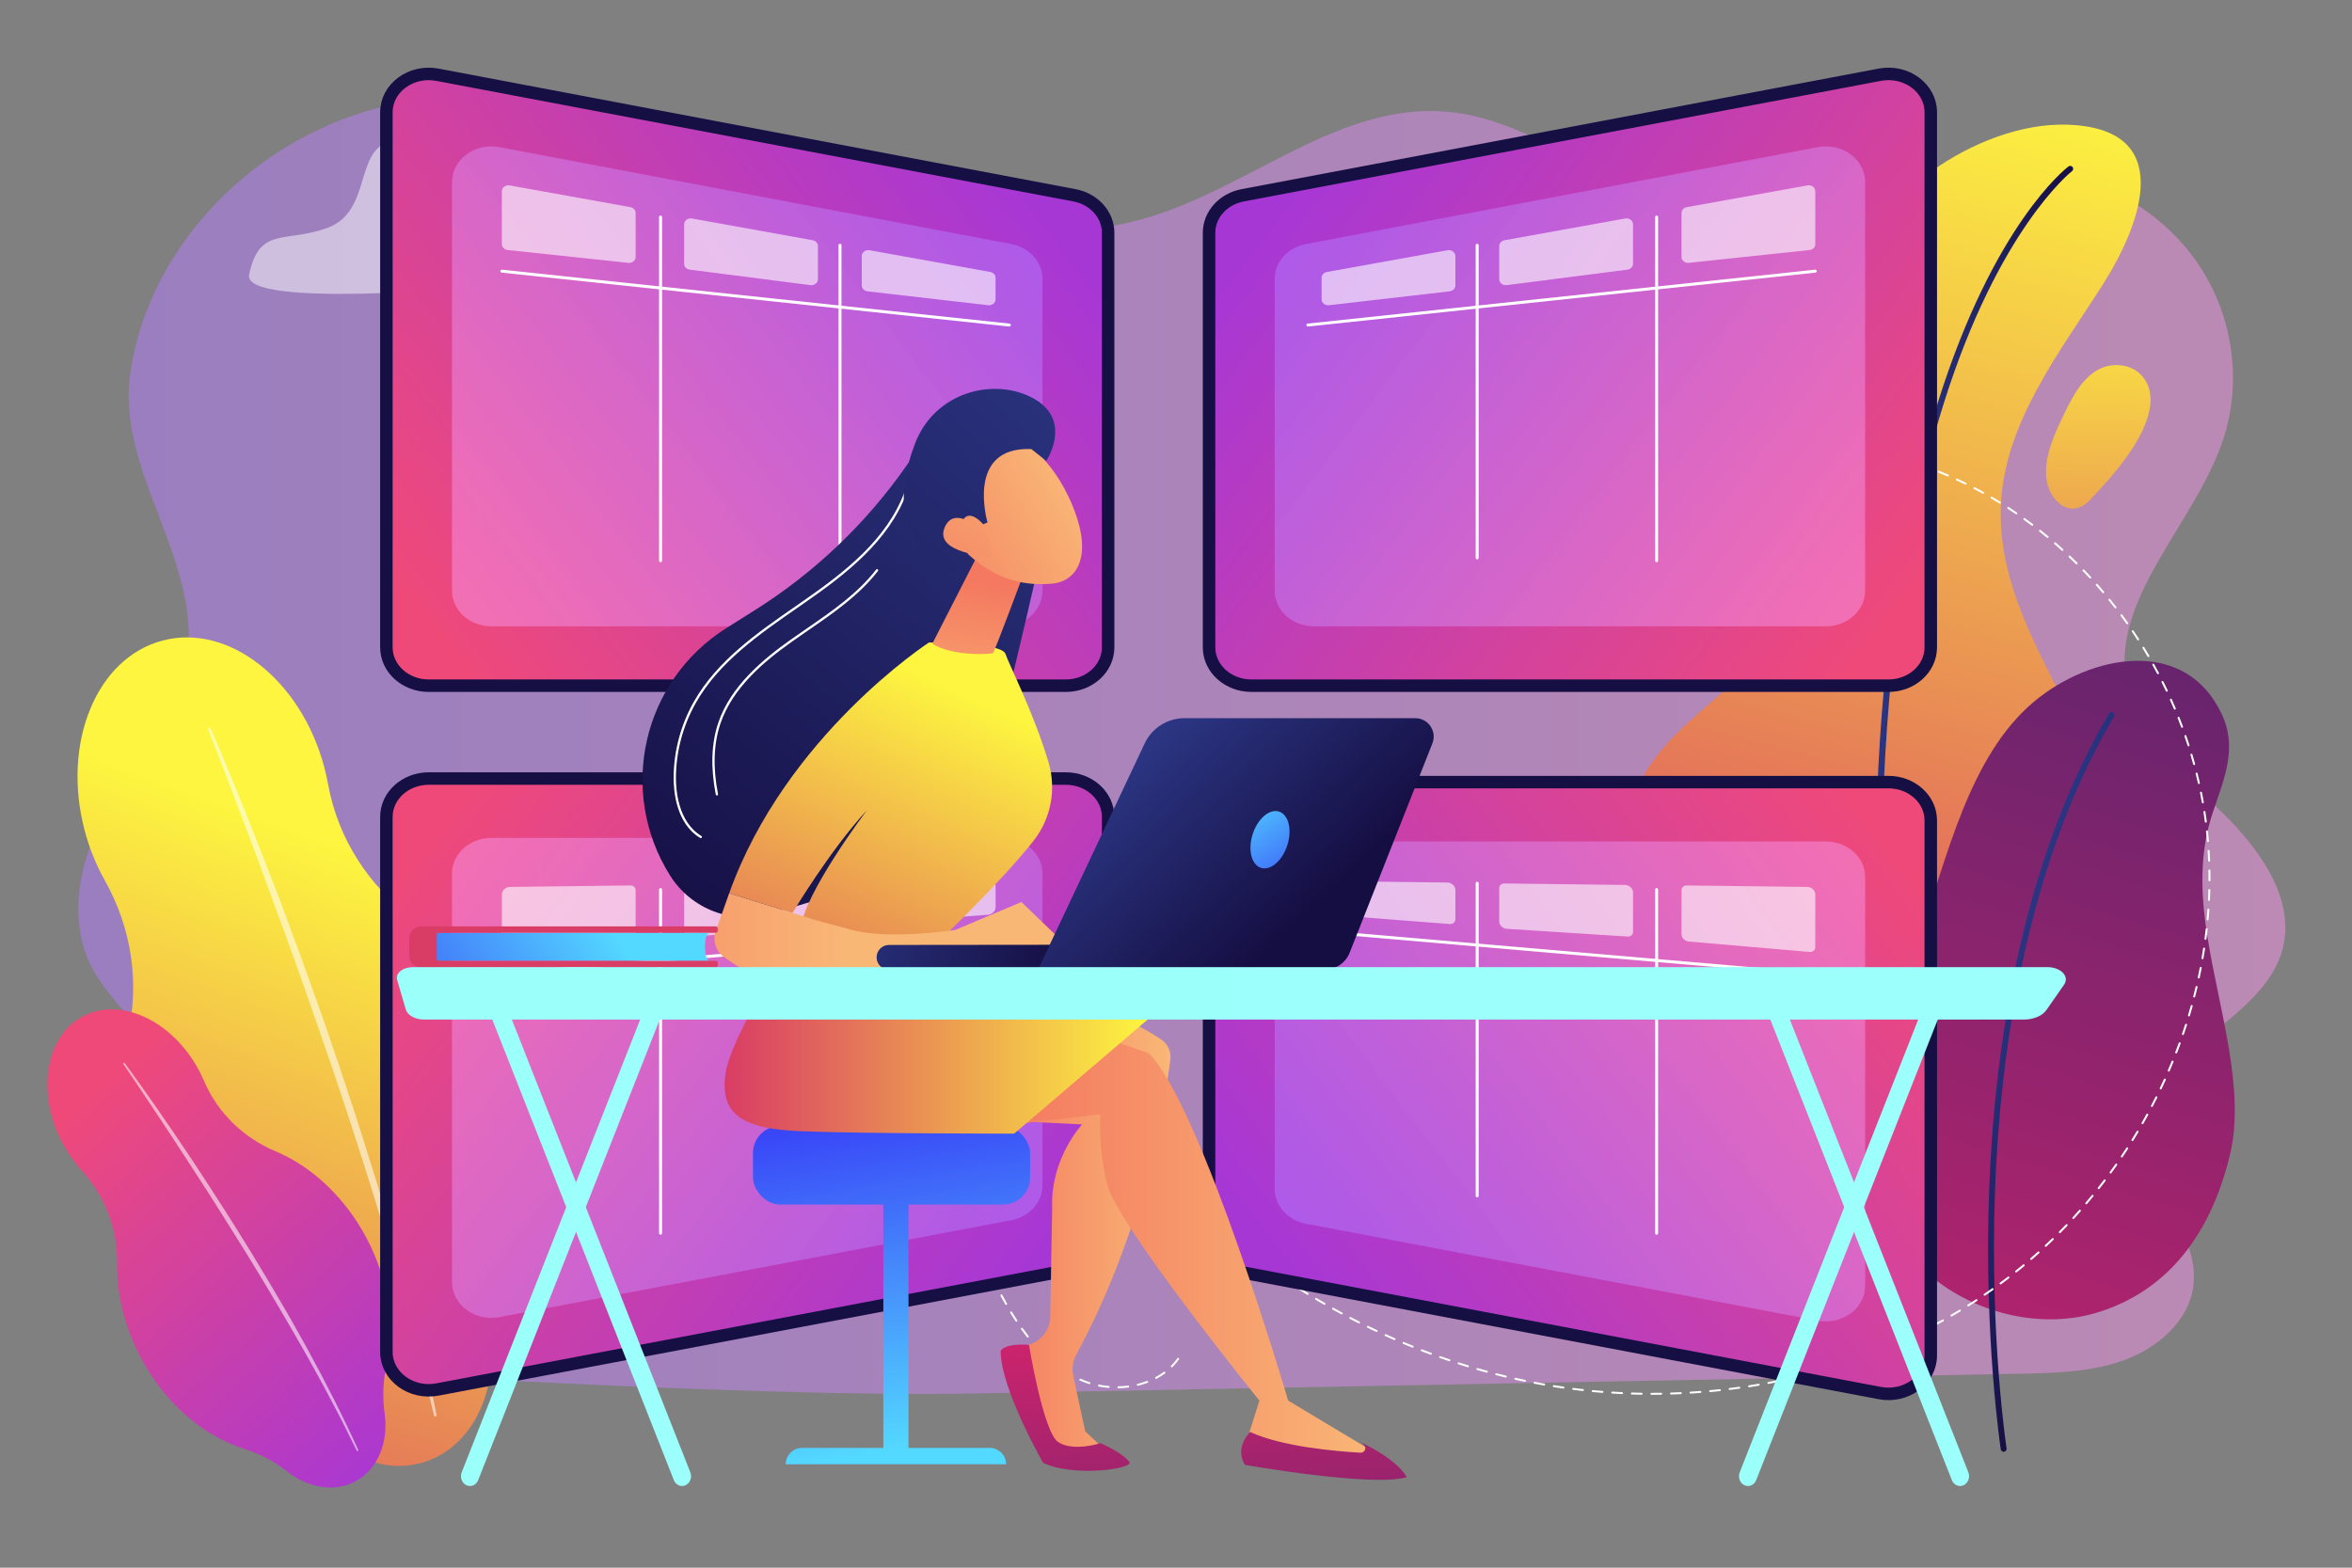 <?xml version="1.0" encoding="UTF-8"?>
<svg id="_03" data-name="03" xmlns="http://www.w3.org/2000/svg" xmlns:xlink="http://www.w3.org/1999/xlink" viewBox="0 0 1200 800">
  <rect x="0" y="0" width="1200" height="800" fill="#808080" stroke="none"/>
  <defs>
    <style>
      .cls-1 {
        fill: url(#linear-gradient-12);
      }

      .cls-1, .cls-2, .cls-3, .cls-4, .cls-5, .cls-6 {
        opacity: .5;
      }

      .cls-7 {
        fill: url(#linear-gradient-2);
      }

      .cls-8, .cls-3, .cls-9, .cls-10 {
        fill: #fff;
      }

      .cls-11 {
        fill: url(#linear-gradient-17);
      }

      .cls-12 {
        fill: url(#linear-gradient-13);
      }

      .cls-12, .cls-13, .cls-14, .cls-15 {
        stroke: #150f43;
        stroke-miterlimit: 10;
        stroke-width: 6.37px;
      }

      .cls-16 {
        fill: url(#linear-gradient-18);
      }

      .cls-17 {
        fill: none;
        stroke: #fff;
        stroke-linecap: round;
        stroke-linejoin: round;
        stroke-width: 1.51px;
      }

      .cls-18 {
        fill: url(#linear-gradient-40);
      }

      .cls-19 {
        fill: url(#linear-gradient-28);
      }

      .cls-2 {
        fill: url(#linear-gradient-10);
      }

      .cls-20 {
        fill: url(#linear-gradient-36);
      }

      .cls-21 {
        fill: url(#linear-gradient-20);
      }

      .cls-22 {
        fill: url(#linear-gradient-6);
      }

      .cls-13 {
        fill: url(#linear-gradient-11);
      }

      .cls-23 {
        fill: url(#linear-gradient-35);
      }

      .cls-24 {
        fill: url(#linear-gradient-32);
      }

      .cls-14 {
        fill: url(#linear-gradient-9);
      }

      .cls-4 {
        fill: url(#linear-gradient-14);
      }

      .cls-25 {
        fill: url(#linear-gradient-39);
      }

      .cls-5 {
        fill: url(#linear-gradient);
      }

      .cls-9 {
        opacity: .57;
      }

      .cls-26 {
        fill: url(#linear-gradient-37);
      }

      .cls-15 {
        fill: url(#linear-gradient-15);
      }

      .cls-27 {
        fill: url(#linear-gradient-31);
      }

      .cls-28 {
        fill: url(#linear-gradient-41);
      }

      .cls-29 {
        fill: url(#linear-gradient-21);
      }

      .cls-30 {
        fill: url(#linear-gradient-25);
      }

      .cls-31 {
        fill: url(#linear-gradient-5);
      }

      .cls-32 {
        fill: url(#linear-gradient-34);
      }

      .cls-33 {
        fill: url(#linear-gradient-7);
      }

      .cls-34 {
        fill: url(#linear-gradient-24);
      }

      .cls-35 {
        fill: url(#linear-gradient-22);
      }

      .cls-36 {
        fill: url(#linear-gradient-3);
      }

      .cls-10 {
        opacity: .6;
      }

      .cls-6 {
        fill: url(#linear-gradient-16);
      }

      .cls-37 {
        fill: url(#linear-gradient-27);
      }

      .cls-38 {
        fill: url(#linear-gradient-33);
      }

      .cls-39 {
        fill: url(#linear-gradient-38);
      }

      .cls-40 {
        fill: url(#linear-gradient-29);
      }

      .cls-41 {
        fill: url(#linear-gradient-30);
      }

      .cls-42 {
        fill: url(#linear-gradient-23);
      }

      .cls-43 {
        fill: url(#linear-gradient-19);
      }

      .cls-44 {
        fill: url(#linear-gradient-4);
      }

      .cls-45 {
        fill: url(#linear-gradient-8);
      }

      .cls-46 {
        fill: url(#linear-gradient-26);
      }
    </style>
    <linearGradient id="linear-gradient" x1="40" y1="380.44" x2="1166" y2="380.44" gradientUnits="userSpaceOnUse">
      <stop offset="0" stop-color="#b37cff"/>
      <stop offset="1" stop-color="#f895e7"/>
    </linearGradient>
    <linearGradient id="linear-gradient-2" x1="1060.29" y1="44.55" x2="914.54" y2="599.64" gradientUnits="userSpaceOnUse">
      <stop offset="0" stop-color="#fdf53f"/>
      <stop offset="1" stop-color="#d93c65"/>
    </linearGradient>
    <linearGradient id="linear-gradient-3" x1="1198.56" y1="139.38" x2="1266.73" y2="139.38" gradientTransform="translate(-219.66 120.34) rotate(6.05)" gradientUnits="userSpaceOnUse">
      <stop offset="0" stop-color="#2b3582"/>
      <stop offset="1" stop-color="#150e42"/>
    </linearGradient>
    <linearGradient id="linear-gradient-4" x1="1072.48" y1="138.17" x2="1065.76" y2="431.44" xlink:href="#linear-gradient-2"/>
    <linearGradient id="linear-gradient-5" x1="1156.95" y1="290.59" x2="1380.67" y2="-448.35" gradientTransform="translate(-169.76 485.26) rotate(3.99) scale(.98 .8) skewX(7.22)" gradientUnits="userSpaceOnUse">
      <stop offset="0" stop-color="#cb236d"/>
      <stop offset="1" stop-color="#4c246d"/>
    </linearGradient>
    <linearGradient id="linear-gradient-6" x1="1434.55" y1="-908.43" x2="1516" y2="-908.43" gradientTransform="translate(-580.13 733.91) rotate(19.28) scale(1 .78)" xlink:href="#linear-gradient-3"/>
    <linearGradient id="linear-gradient-7" x1="184.29" y1="436.09" x2="30.7" y2="850.52" xlink:href="#linear-gradient-2"/>
    <linearGradient id="linear-gradient-8" x1="1812.03" y1="-3757.89" x2="1750.05" y2="-4000.83" gradientTransform="translate(359.83 4918.95) rotate(-27.82)" gradientUnits="userSpaceOnUse">
      <stop offset="0" stop-color="#a737d5"/>
      <stop offset="1" stop-color="#ef497a"/>
    </linearGradient>
    <linearGradient id="linear-gradient-9" x1="516.5" y1="90.84" x2="218.92" y2="317.42" gradientTransform="matrix(1,0,0,1,0,0)" xlink:href="#linear-gradient-8"/>
    <linearGradient id="linear-gradient-10" x1="489.45" y1="114.77" x2="251.29" y2="296.11" xlink:href="#linear-gradient"/>
    <linearGradient id="linear-gradient-11" x1="2178.28" y1="90.84" x2="1880.7" y2="317.42" gradientTransform="translate(2844) rotate(-180) scale(1 -1)" xlink:href="#linear-gradient-8"/>
    <linearGradient id="linear-gradient-12" x1="2151.23" y1="114.77" x2="1913.06" y2="296.11" gradientTransform="translate(2844) rotate(-180) scale(1 -1)" xlink:href="#linear-gradient"/>
    <linearGradient id="linear-gradient-13" x1="516.5" y1="119.61" x2="218.92" y2="346.19" gradientTransform="translate(0 775.97) scale(1 -1)" xlink:href="#linear-gradient-8"/>
    <linearGradient id="linear-gradient-14" x1="489.45" y1="143.54" x2="251.29" y2="324.89" gradientTransform="translate(0 775.97) scale(1 -1)" xlink:href="#linear-gradient"/>
    <linearGradient id="linear-gradient-15" x1="2178.28" y1="547.79" x2="1880.7" y2="774.37" gradientTransform="translate(2844 1205.97) rotate(-180)" xlink:href="#linear-gradient-8"/>
    <linearGradient id="linear-gradient-16" x1="2151.23" y1="571.72" x2="1913.06" y2="753.06" gradientTransform="translate(2844 1205.97) rotate(-180)" xlink:href="#linear-gradient"/>
    <linearGradient id="linear-gradient-17" x1="-1642.42" y1="738.18" x2="-1614.67" y2="563.62" gradientTransform="translate(2089.5 1350.27) scale(1 -1)" gradientUnits="userSpaceOnUse">
      <stop offset="0" stop-color="#53d8ff"/>
      <stop offset="1" stop-color="#3840f7"/>
    </linearGradient>
    <linearGradient id="linear-gradient-18" x1="-1631.29" y1="739.95" x2="-1603.54" y2="565.39" gradientTransform="translate(-1175.3) rotate(-180) scale(1 -1)" xlink:href="#linear-gradient-17"/>
    <linearGradient id="linear-gradient-19" x1="-1652.73" y1="736.54" x2="-1624.98" y2="561.98" gradientTransform="translate(-1175.3) rotate(-180) scale(1 -1)" xlink:href="#linear-gradient-17"/>
    <linearGradient id="linear-gradient-20" x1="-1772.51" y1="627.04" x2="-1681.22" y2="627.04" gradientTransform="translate(-1175.3) rotate(-180) scale(1 -1)" gradientUnits="userSpaceOnUse">
      <stop offset="0" stop-color="#f9b776"/>
      <stop offset="1" stop-color="#f47960"/>
    </linearGradient>
    <linearGradient id="linear-gradient-21" x1="-1716.66" y1="686.52" x2="-1730.08" y2="892.41" gradientTransform="translate(-1175.3) rotate(-180) scale(1 -1)" xlink:href="#linear-gradient-5"/>
    <linearGradient id="linear-gradient-22" x1="-1879.71" y1="633.27" x2="-1687.06" y2="633.27" xlink:href="#linear-gradient-20"/>
    <linearGradient id="linear-gradient-23" x1="-1760.84" y1="532.78" x2="-1545.02" y2="532.78" gradientTransform="translate(-1175.3) rotate(-180) scale(1 -1)" gradientUnits="userSpaceOnUse">
      <stop offset="0" stop-color="#fdf53f"/>
      <stop offset=".66" stop-color="#e57a58"/>
      <stop offset="1" stop-color="#d93c65"/>
    </linearGradient>
    <linearGradient id="linear-gradient-24" x1="-1846.23" y1="678.07" x2="-1859.66" y2="883.96" gradientTransform="translate(-1175.3) rotate(-180) scale(1 -1)" xlink:href="#linear-gradient-5"/>
    <linearGradient id="linear-gradient-25" x1="-322.26" y1="206.06" x2="-556.02" y2="486.14" gradientTransform="translate(895.81)" xlink:href="#linear-gradient-3"/>
    <linearGradient id="linear-gradient-26" x1="-1665.79" y1="354.08" x2="-1563.43" y2="576.87" xlink:href="#linear-gradient-23"/>
    <linearGradient id="linear-gradient-27" x1="-1663.44" y1="381.51" x2="-1676.45" y2="298.06" xlink:href="#linear-gradient-20"/>
    <linearGradient id="linear-gradient-28" x1="-1608.01" y1="475.93" x2="-1427.04" y2="475.93" xlink:href="#linear-gradient-20"/>
    <linearGradient id="linear-gradient-29" x1="-3244.62" y1="-344.33" x2="-3156.99" y2="-284.81" gradientTransform="translate(-2712.21 406.14) rotate(-176.75) scale(1 -1)" xlink:href="#linear-gradient-20"/>
    <linearGradient id="linear-gradient-30" x1="177.98" y1="-414.73" x2="-59.7" y2="-129.96" gradientTransform="translate(351.88 580.23) rotate(3.25)" xlink:href="#linear-gradient-3"/>
    <linearGradient id="linear-gradient-31" x1="-3298.5" y1="579.16" x2="-3201.82" y2="644.83" gradientTransform="translate(-2720.94 1028.96) rotate(156.07) scale(1 -1)" xlink:href="#linear-gradient-20"/>
    <linearGradient id="linear-gradient-32" x1="-1661.42" y1="554.93" x2="-1775.34" y2="586.15" gradientTransform="translate(-1202.74 -179.04) rotate(-177.17) scale(1 -1)" xlink:href="#linear-gradient-3"/>
    <linearGradient id="linear-gradient-33" x1="-1758.76" y1="383.7" x2="-1839.59" y2="469.14" gradientTransform="translate(-1175.3) rotate(-180) scale(1 -1)" xlink:href="#linear-gradient-3"/>
    <linearGradient id="linear-gradient-34" x1="-1807.62" y1="404.97" x2="-1844.3" y2="460.2" gradientTransform="translate(-1175.3) rotate(-180) scale(1 -1)" xlink:href="#linear-gradient-17"/>
    <linearGradient id="linear-gradient-35" x1="-2179.93" y1="631.43" x2="-2074.69" y2="631.43" gradientTransform="translate(-1175.3) rotate(-180) scale(1 -1)" gradientUnits="userSpaceOnUse">
      <stop offset="0" stop-color="#9cfffb"/>
      <stop offset="1" stop-color="#9bfffa"/>
    </linearGradient>
    <linearGradient id="linear-gradient-36" x1="-2167.78" y1="631.43" x2="-2062.53" y2="631.43" xlink:href="#linear-gradient-35"/>
    <linearGradient id="linear-gradient-37" x1="-1527.88" y1="631.43" x2="-1422.64" y2="631.43" xlink:href="#linear-gradient-35"/>
    <linearGradient id="linear-gradient-38" x1="-1515.73" y1="631.43" x2="-1410.49" y2="631.43" xlink:href="#linear-gradient-35"/>
    <linearGradient id="linear-gradient-39" x1="-10183.22" y1="471.24" x2="-10304.74" y2="550.02" gradientTransform="translate(10493.98)" xlink:href="#linear-gradient-17"/>
    <linearGradient id="linear-gradient-40" x1="-10205.12" y1="562.39" x2="-10205.72" y2="526.61" gradientTransform="translate(10493.98)" xlink:href="#linear-gradient-23"/>
    <linearGradient id="linear-gradient-41" x1="-2229.3" y1="506.91" x2="-1377.77" y2="506.91" xlink:href="#linear-gradient-35"/>
  </defs>
  <path class="cls-5" d="m1134.14,415.01c-19.52-19.1-42.61-37.72-48.63-63.65-10.42-44.87,34.13-83.13,48.71-126.95,10.08-30.3,4.88-64.8-13.76-91.24-18.64-26.44-50.34-44.28-83.83-47.18-57.63-4.99-114.02,31.68-170.78,21.06-45.45-8.5-81.37-46.02-127.51-50.04-54.29-4.73-99.34,37.6-151.19,53.53-62.01,19.06-129.25-.86-190.22-22.72-60.97-21.86-125.12-46.25-189.39-35.79-71.54,11.65-131.52,70.52-141.09,138.48-9.48,67.35,70.04,121.42,2.35,202.29-21.15,25.27-35.23,60.46-25.87,91.44,9.09,30.1,47.75,49.14,48.04,80.44.22,24.71-24.45,44.37-26.43,69.01-1.71,21.15,14.4,40.7,34.19,50.72,19.79,10.02,42.76,12.47,65.09,14.75,0,0,219.06,14.09,331.96,11.96,178.04-3.36,356.09-6.72,534.13-10.08,18.3-.35,37.04-.77,54.09-7.05,17.05-6.28,32.34-19.74,34.94-36.84,4.42-29.12-27.81-54.39-24.83-83.67,3.8-37.39,59.55-51.81,70.16-88.02,7.5-25.58-10.61-51.35-30.13-70.45Z"/>
  <g>
    <g>
      <g>
        <path class="cls-7" d="m1029.15,306.62c-5.5-15.44-8.91-31.36-8.31-48.23,1.51-42.51,30.16-78.77,52.03-113.19,20.1-31.64,37.69-80.09-18.67-81.58-44.9-1.19-101.94,37.63-112.82,83.27-12.87,54.01,6.47,125.89-30.41,172.28-51.59,64.9-81.8,45.57-94.24,163-5.32,50.18,19.54,80.8,49.76,99.42,47.7,29.39,108.64,26.02,152.78-8.48,39-30.48,65.24-77.45,63.36-127.61-1.89-50.65-37.02-92.64-53.47-138.88Z"/>
        <path class="cls-36" d="m976.96,698.42c-.74,0-1.38-.54-1.48-1.29-15.98-113.48-21.75-216.23-17.15-305.42,3.68-71.4,13.98-134.33,30.6-187.03,28.38-89.98,64.86-118.56,66.4-119.73.66-.5,1.6-.38,2.1.28.5.66.38,1.6-.28,2.1-.37.28-37.42,29.4-65.49,118.67-25.93,82.46-49.27,234.53-13.21,490.71.12.82-.46,1.58-1.28,1.69-.07,0-.14.01-.21.01Z"/>
      </g>
      <path class="cls-44" d="m1086.64,187.53c-2.09-.81-4.44-1.25-6.99-1.22-14.1.12-21.37,14.21-26.68,25.26-4.55,9.46-9.94,20.96-9,31.84,1.02,11.76,12.25,22.45,22.37,11.69,11.5-12.22,28.8-31.03,30.76-48.64.97-8.75-3.22-16.12-10.46-18.93Z"/>
    </g>
    <g>
      <path class="cls-31" d="m1137.83,588.81c7.76-32.55-5.55-73.39-11.48-110.02-3.13-19.37-4.14-38.26.41-56.57,4.52-18.2,16.29-36.82,7.1-57.09-18.53-40.85-67.31-31.19-96.07-7.1-33.38,27.95-44.49,80.39-58.45,119.93-8.42,23.84-20.56,47.74-25.54,72.59-8.25,41.17,2.2,72.28,26.17,95.93,23,22.68,59.13,32.28,88.88,23.65,26.87-7.8,56.47-28.81,68.99-81.32Z"/>
      <path class="cls-22" d="m1022.27,740.84c-.73,0-1.37-.53-1.48-1.27-.09-.56-8.55-56.7-5.98-130.65,2.38-68.3,14.92-166.21,61.18-244.83.42-.71,1.34-.95,2.05-.53.71.42.95,1.34.53,2.05-45.94,78.08-58.4,175.46-60.76,243.41-2.56,73.67,5.86,129.54,5.94,130.09.13.82-.44,1.58-1.25,1.71-.08.01-.15.02-.23.02Z"/>
    </g>
  </g>
  <g>
    <path class="cls-33" d="m268.24,555.09c-9.88-37.12-30.96-67.35-56.74-85.79-23.04-16.48-39.04-41.16-44.09-69.01-.53-2.93-1.19-5.87-1.97-8.82-11.89-44.64-48.88-73.55-82.62-64.56-33.74,8.98-51.46,52.46-39.57,97.1,2.43,9.13,5.91,17.6,10.2,25.22,13.69,24.32,18.15,52.9,11.42,79.99-6.01,24.21-5.98,51.81,1.43,79.64,11.05,41.51,36.09,74.41,66.06,91.83,11.33,6.59,21.43,15.2,29.65,25.4,13.65,16.95,33.61,25.59,52.55,20.55,20.44-5.44,33.97-25.28,36-49.11,1.15-13.49,4.93-26.57,10.68-38.84,13.56-28.95,17-66.06,7-103.59Z"/>
    <path class="cls-9" d="m107.28,371.25c12.26,28.33,23.61,57.03,34.65,85.85,2.76,7.2,5.41,14.45,8.08,21.69l4.01,10.86,3.91,10.89c2.58,7.27,5.26,14.51,7.76,21.81l7.5,21.9c4.81,14.66,9.75,29.29,14.29,44.04,2.28,7.37,4.7,14.7,6.83,22.12l6.49,22.23c8.36,29.72,15.97,59.66,22.06,89.93l-1.3.28-5.42-22.48-1.34-5.62-1.48-5.59-2.98-11.17-2.96-11.17c-.98-3.72-2.1-7.41-3.14-11.12-2.14-7.4-4.21-14.82-6.4-22.21-8.93-29.5-18.24-58.88-28.17-88.06-5.07-14.55-10.02-29.15-15.19-43.67l-3.85-10.9-3.94-10.87c-2.62-7.25-5.25-14.49-7.94-21.71-5.27-14.49-10.64-28.94-16.14-43.34-5.42-14.43-10.97-28.82-16.57-43.18l1.23-.51Z"/>
  </g>
  <g>
    <path class="cls-45" d="m187.04,631.87c-11.21-21.24-28.25-36.73-46.51-44.38-16.32-6.84-29.5-19.65-36.47-35.92-.73-1.71-1.54-3.41-2.43-5.1-13.48-25.55-40.02-38.02-59.28-27.85-19.26,10.16-23.95,39.11-10.47,64.65,2.76,5.22,6.06,9.9,9.73,13.95,11.73,12.91,18.44,29.7,18.14,47.15-.27,15.59,3.61,32.4,12.02,48.32,12.53,23.75,32.36,40.31,53.02,46.76,7.81,2.44,15.16,6.28,21.58,11.35,10.68,8.43,24.02,10.92,34.83,5.22,11.66-6.15,17.12-20.12,15.02-34.92-1.19-8.37-.72-16.87,1.06-25.14,4.2-19.52,1.09-42.61-10.24-64.08Z"/>
    <path class="cls-9" d="m63.44,542.24c11.42,15.56,22.34,31.46,33.09,47.49,2.69,4,5.31,8.05,7.95,12.09l3.96,6.06,3.91,6.09c2.59,4.07,5.23,8.11,7.77,12.21l7.63,12.3c4.98,8.27,10.03,16.49,14.85,24.85,2.42,4.17,4.92,8.3,7.25,12.53l7.06,12.64c9.24,16.94,18.06,34.13,26,51.72l-.75.35-6.44-12.94-1.6-3.24-1.68-3.2-3.38-6.39-3.36-6.39c-1.12-2.13-2.31-4.22-3.47-6.34-2.33-4.21-4.64-8.44-7-12.64-9.56-16.73-19.33-33.34-29.45-49.74-5.12-8.16-10.17-16.37-15.35-24.49l-3.87-6.11-3.92-6.07c-2.61-4.05-5.22-8.1-7.87-12.12-5.23-8.09-10.52-16.15-15.88-24.16-5.31-8.04-10.71-16.03-16.12-24.01l.68-.48Z"/>
  </g>
  <path class="cls-3" d="m127.11,140.08c5.16-24.47,17.98-16.07,39.46-23.6,21.47-7.52,15.19-34.38,28.52-42.66,17.77-11.04,34.09-.79,45.14,13.7,18.37,24.08,30.93,4.5,52.89,14.26,12.58,5.59,7.21,13.43,24.23,16.58,11.89,2.2,24.76-2.99,36.48.19,8.68,2.35,14.97,6.47,16.89,14.88-2.45,1.15-4.99,2.2-7.6,3.14-32.81,11.83-77.56,7.88-110.72,9.62-11.3.59-128.95,11.24-125.3-6.1Z"/>
  <path class="cls-3" d="m693.11,90.73c5.63-6.88,14.04-9.72,22.28-7.66,8.98,2.25,14.06,10.83,22.41,14.26,14.58,5.99,34.75-5.84,45.82,9.59,13.55,18.88,24.01,4.72,24.01,17.53s-93.58,3.37-139.76,4.05c-6.67.1-35.63-.39-23.17-14.24,3.87-4.3,9.4-5.02,14.55-6.03,6.71-1.31,22.68-2.03,27.54-7.26,2.62-2.81,3.62-6.85,5.99-9.86.1-.13.21-.27.32-.4Z"/>
  <path class="cls-8" d="m842.79,711.78h-.23c-.28,0-.5-.22-.5-.5s.22-.5.5-.5h.23c1.59,0,3.17-.01,4.76-.04.28-.04.5.22.51.49,0,.28-.22.5-.49.51-1.59.02-3.18.04-4.77.04Zm-5.23-.04h0c-1.67-.03-3.34-.07-5.01-.12-.28,0-.49-.24-.48-.52,0-.28.24-.49.52-.48,1.66.05,3.33.09,4.99.12.28,0,.5.23.49.51,0,.27-.23.49-.5.49Zm15-.11c-.27,0-.49-.21-.5-.48,0-.28.21-.51.48-.52,1.66-.05,3.33-.11,4.99-.19.26-.04.51.2.52.48.01.28-.2.51-.48.52-1.67.08-3.34.14-5,.19h-.02Zm-24.99-.21s-.02,0-.02,0c-1.67-.08-3.33-.17-5-.28-.28-.02-.48-.25-.47-.53.02-.28.26-.5.53-.47,1.66.11,3.32.2,4.98.28.28.01.49.25.48.52-.01.27-.23.48-.5.48Zm34.98-.25c-.26,0-.48-.2-.5-.47-.02-.28.19-.51.47-.53,1.66-.1,3.32-.22,4.98-.35.27-.04.52.18.54.46.02.28-.18.52-.46.54-1.66.13-3.33.25-5,.35-.01,0-.02,0-.03,0Zm-44.96-.38s-.03,0-.04,0c-1.66-.13-3.33-.27-4.99-.43-.27-.03-.48-.27-.45-.54.03-.27.26-.46.54-.45,1.66.16,3.31.3,4.97.43.28.02.48.26.46.54-.02.26-.24.46-.5.46Zm54.93-.39c-.26,0-.47-.19-.5-.45-.03-.27.18-.52.45-.54,1.66-.15,3.31-.32,4.97-.5.27-.03.52.17.55.44.03.27-.17.52-.44.55-1.66.18-3.32.35-4.98.5-.02,0-.03,0-.05,0Zm-64.89-.55s-.04,0-.06,0c-1.66-.18-3.32-.38-4.97-.59-.27-.04-.47-.29-.43-.56.03-.27.29-.47.56-.43,1.65.21,3.3.4,4.96.59.27.03.47.28.44.55-.03.26-.25.45-.5.45Zm74.83-.53c-.25,0-.46-.19-.5-.44-.03-.27.16-.52.43-.56,1.65-.21,3.3-.42,4.95-.66.28-.03.53.15.56.43.04.27-.15.53-.43.56-1.65.23-3.31.45-4.97.66-.02,0-.04,0-.06,0Zm-84.75-.72s-.05,0-.07,0c-1.65-.24-3.3-.48-4.95-.75-.27-.04-.46-.3-.42-.57.04-.27.3-.46.57-.42,1.64.26,3.29.51,4.94.74.27.04.46.29.42.57-.04.25-.25.43-.49.43Zm94.66-.67c-.24,0-.45-.18-.49-.42-.04-.27.14-.53.42-.57,1.64-.26,3.29-.53,4.93-.81.27-.05.53.14.58.41.05.27-.14.53-.41.58-1.64.28-3.29.56-4.94.82-.03,0-.05,0-.08,0Zm-104.53-.9s-.06,0-.09,0c-1.64-.29-3.29-.59-4.93-.9-.27-.05-.45-.31-.4-.58.05-.27.31-.45.59-.4,1.63.31,3.27.61,4.91.9.27.05.45.31.41.58-.04.24-.25.41-.49.41Zm114.39-.81c-.24,0-.45-.17-.49-.41-.05-.27.13-.53.4-.58,1.64-.31,3.27-.63,4.9-.97.27-.07.54.12.59.39s-.12.54-.39.59c-1.63.34-3.27.66-4.91.97-.03,0-.06,0-.09,0Zm-124.21-1.07s-.07,0-.1-.01l-1.47-.31c-1.14-.24-2.28-.49-3.42-.75-.27-.06-.44-.33-.38-.6.06-.27.33-.43.6-.38,1.14.25,2.27.5,3.41.75l1.47.31c.27.06.44.32.39.59-.05.24-.26.4-.49.4Zm134-.95c-.23,0-.44-.16-.49-.39-.06-.27.11-.54.38-.6,1.62-.36,3.25-.74,4.86-1.13.27-.06.54.1.6.37.06.27-.1.54-.37.6-1.62.39-3.25.77-4.88,1.13-.04,0-.07.01-.11.01Zm-143.76-1.23s-.08,0-.12-.01c-1.62-.39-3.24-.79-4.86-1.21-.27-.07-.43-.34-.36-.61.07-.27.34-.42.61-.36,1.61.41,3.23.81,4.84,1.2.27.06.43.33.37.6-.06.23-.26.38-.49.38Zm153.49-1.1c-.22,0-.43-.15-.48-.38-.07-.27.09-.54.36-.61,1.61-.42,3.22-.84,4.83-1.28.27-.07.54.08.61.35.07.27-.08.54-.35.62-1.61.44-3.22.87-4.84,1.29-.04.01-.08.02-.13.02Zm-163.17-1.38s-.09,0-.13-.02c-1.61-.44-3.22-.89-4.82-1.35-.27-.08-.42-.35-.34-.62.08-.27.35-.42.62-.34,1.6.46,3.2.91,4.8,1.35.27.07.42.35.35.61-.06.22-.26.37-.48.37Zm172.81-1.27c-.22,0-.42-.14-.48-.36-.08-.27.07-.54.34-.62,1.6-.47,3.19-.95,4.78-1.44.27-.08.54.07.63.33.08.26-.07.54-.33.63-1.59.5-3.19.98-4.8,1.45-.05.01-.09.02-.14.02Zm-182.41-1.5s-.1,0-.15-.02c-1.6-.49-3.19-.99-4.78-1.49-.26-.08-.41-.37-.32-.63.08-.26.36-.41.63-.32,1.58.51,3.17,1,4.76,1.49.26.08.41.36.33.62-.07.22-.26.35-.48.35Zm191.97-1.47c-.21,0-.41-.13-.48-.34-.09-.26.06-.54.32-.63,1.58-.52,3.16-1.05,4.73-1.6.26-.09.55.05.64.31.09.26-.05.55-.31.64-1.58.55-3.16,1.08-4.75,1.6-.05.02-.1.03-.16.03Zm-201.48-1.59c-.05,0-.11,0-.16-.03-1.58-.53-3.16-1.08-4.73-1.63-.26-.09-.4-.38-.3-.64.09-.26.38-.4.64-.3,1.57.55,3.14,1.1,4.72,1.63.26.09.4.37.31.63-.07.21-.27.34-.47.34Zm210.93-1.69c-.2,0-.4-.13-.47-.33-.09-.26.04-.55.3-.64,1.56-.57,3.12-1.16,4.67-1.76.26-.1.55.03.65.29.1.26-.03.55-.29.65-1.56.6-3.12,1.19-4.69,1.76-.06.02-.11.03-.17.03Zm-220.36-1.64c-.06,0-.12,0-.17-.03-1.56-.58-3.13-1.17-4.68-1.77-.26-.1-.39-.39-.29-.65s.39-.38.65-.29c1.55.6,3.11,1.19,4.67,1.77.26.1.39.38.29.64-.07.2-.27.33-.47.33Zm229.69-1.96c-.2,0-.38-.12-.46-.31-.1-.26.02-.55.28-.65,1.54-.62,3.08-1.26,4.61-1.91.25-.11.55,0,.66.26.11.25-.01.55-.26.66-1.54.65-3.08,1.29-4.63,1.92-.06.02-.13.04-.19.04Zm-239.02-1.65c-.06,0-.13-.01-.19-.04-1.55-.62-3.09-1.26-4.63-1.9-.25-.11-.37-.4-.27-.65.11-.25.4-.38.65-.27,1.54.64,3.07,1.28,4.62,1.9.26.1.38.39.28.65-.08.2-.27.31-.46.31Zm248.22-2.26c-.19,0-.37-.11-.46-.3-.11-.25,0-.55.25-.66,1.52-.68,3.03-1.37,4.54-2.07.25-.12.55,0,.66.24.12.25,0,.55-.24.66-1.51.71-3.03,1.4-4.56,2.08-.07.03-.14.04-.2.04Zm-257.44-1.6c-.07,0-.13-.01-.2-.04-1.53-.67-3.06-1.35-4.58-2.04-.25-.11-.36-.41-.25-.66.11-.25.41-.36.66-.25,1.52.69,3.04,1.36,4.56,2.03.25.11.37.4.26.66-.08.19-.27.3-.46.3Zm266.5-2.62c-.19,0-.36-.1-.45-.28-.12-.25-.02-.55.23-.67,1.49-.73,2.98-1.47,4.47-2.23.25-.13.55-.03.67.22s.03.55-.22.67c-1.49.76-2.98,1.5-4.48,2.24-.07.03-.14.05-.22.05Zm-275.61-1.51c-.07,0-.14-.02-.21-.05-1.51-.71-3.02-1.43-4.52-2.16-.25-.12-.35-.42-.23-.67.12-.25.42-.35.67-.23,1.5.73,3,1.45,4.5,2.16.25.12.36.42.24.67-.09.18-.27.29-.45.29Zm284.52-3.04c-.18,0-.35-.1-.44-.26-.13-.24-.04-.55.21-.68,1.47-.78,2.93-1.58,4.38-2.38.24-.13.55-.05.68.19.13.24.05.55-.19.68-1.46.81-2.93,1.61-4.4,2.39-.07.04-.16.06-.23.06Zm-293.51-1.34c-.08,0-.15-.02-.22-.05-1.49-.75-2.98-1.51-4.46-2.29-.24-.13-.34-.43-.21-.67.13-.24.43-.34.67-.21,1.48.77,2.96,1.53,4.44,2.28.25.12.35.42.22.67-.09.17-.26.27-.45.27Zm302.25-3.51c-.17,0-.34-.09-.43-.25-.14-.24-.06-.54.18-.68,1.44-.83,2.87-1.68,4.29-2.54.24-.14.54-.07.69.17.14.24.07.54-.17.69-1.43.86-2.87,1.71-4.31,2.55-.08.05-.17.07-.25.07Zm-311.12-1.11c-.08,0-.16-.02-.24-.06-1.47-.79-2.93-1.59-4.39-2.41-.24-.13-.33-.44-.19-.68.13-.24.44-.33.68-.19,1.46.81,2.91,1.61,4.38,2.4.24.13.33.43.2.68-.09.17-.26.26-.44.26Zm319.67-4.05c-.17,0-.33-.08-.42-.23-.15-.23-.08-.54.16-.69,1.41-.89,2.81-1.78,4.2-2.69.23-.15.54-.09.69.14.15.23.09.54-.14.69-1.4.92-2.8,1.82-4.21,2.7-.08.05-.17.08-.27.08Zm-328.41-.81c-.08,0-.17-.02-.25-.07-1.45-.83-2.89-1.67-4.33-2.52-.24-.14-.32-.45-.18-.69.14-.24.45-.31.69-.18,1.43.85,2.87,1.69,4.31,2.52.24.14.32.44.18.68-.09.16-.26.25-.43.25Zm336.77-4.67c-.16,0-.32-.08-.41-.22-.16-.23-.1-.54.13-.69,1.37-.94,2.74-1.88,4.1-2.85.23-.16.54-.11.7.12.16.22.11.54-.12.7-1.36.97-2.73,1.92-4.11,2.86-.09.06-.18.09-.28.09Zm-345.38-.43c-.09,0-.18-.02-.26-.07-1.42-.87-2.84-1.75-4.26-2.64-.23-.15-.3-.46-.16-.69.15-.23.46-.3.69-.16,1.41.89,2.83,1.76,4.25,2.63.24.14.31.45.17.69-.09.15-.26.24-.43.24Zm-8.47-5.33c-.09,0-.19-.03-.27-.08-1.4-.91-2.8-1.82-4.19-2.75-.23-.15-.29-.46-.14-.69.15-.23.46-.29.69-.14,1.39.92,2.78,1.84,4.18,2.74.23.15.3.46.15.69-.1.15-.26.23-.42.23Zm362-.02c-.15,0-.3-.07-.4-.2-.16-.22-.12-.54.11-.7,1.34-.99,2.67-1.99,3.99-3,.22-.17.53-.13.7.09.17.22.13.53-.09.7-1.33,1.02-2.66,2.02-4,3.01-.09.07-.19.1-.3.1Zm-370.33-5.52c-.1,0-.2-.03-.28-.09-1.38-.94-2.75-1.9-4.11-2.86-.23-.16-.28-.47-.12-.7.16-.22.47-.28.7-.12,1.36.96,2.73,1.91,4.1,2.85.23.16.29.47.13.69-.1.14-.25.22-.41.22Zm378.26-.56c-.15,0-.29-.06-.39-.19-.17-.22-.14-.53.08-.7,1.3-1.04,2.59-2.09,3.87-3.15.21-.18.53-.15.7.07.18.21.15.53-.06.7-1.28,1.07-2.58,2.12-3.88,3.17-.09.07-.2.11-.31.11Zm-386.44-5.2c-.1,0-.2-.03-.29-.09-1.35-.98-2.7-1.97-4.04-2.96-.22-.17-.27-.48-.1-.7.16-.22.48-.27.7-.1,1.34.99,2.68,1.98,4.03,2.95.22.16.27.47.11.7-.1.13-.25.21-.41.21Zm394.12-1.2c-.14,0-.28-.06-.38-.17-.18-.21-.16-.52.05-.71,1.26-1.09,2.5-2.19,3.74-3.3.21-.19.52-.17.71.04.18.21.17.52-.04.71-1.24,1.12-2.49,2.22-3.76,3.31-.09.08-.21.12-.33.12Zm-402.15-4.77c-.11,0-.21-.03-.3-.1-1.33-1.01-2.65-2.04-3.96-3.06-.22-.17-.26-.48-.08-.7.17-.22.48-.25.7-.08,1.31,1.03,2.63,2.05,3.95,3.06.22.17.26.48.09.7-.1.13-.25.2-.4.2Zm409.58-1.91c-.13,0-.27-.05-.37-.16-.19-.2-.18-.52.02-.71,1.21-1.14,2.42-2.28,3.61-3.44.2-.19.51-.19.71,0,.19.2.19.51,0,.71-1.2,1.16-2.41,2.32-3.63,3.46-.1.09-.22.13-.34.13Zm-417.46-4.26c-.11,0-.22-.04-.31-.11-1.3-1.05-2.59-2.1-3.88-3.16-.21-.18-.24-.49-.07-.7.18-.21.49-.25.7-.07,1.28,1.06,2.57,2.11,3.87,3.16.21.17.25.49.08.7-.1.12-.24.19-.39.19Zm424.63-2.71c-.13,0-.25-.05-.35-.14-.2-.19-.2-.51,0-.71,1.17-1.18,2.33-2.38,3.48-3.58.19-.2.51-.21.71-.02.2.19.21.51.02.71-1.15,1.21-2.32,2.41-3.49,3.59-.1.1-.23.15-.36.15Zm-432.34-3.66c-.11,0-.23-.04-.32-.12-1.27-1.08-2.54-2.17-3.8-3.26-.21-.18-.23-.5-.05-.71.18-.21.5-.23.71-.05,1.26,1.09,2.52,2.18,3.79,3.25.21.18.24.49.06.7-.1.12-.24.18-.38.18Zm439.24-3.58c-.12,0-.24-.04-.34-.13-.2-.19-.22-.5-.03-.71,1.12-1.23,2.24-2.46,3.34-3.71.18-.21.5-.23.71-.04.21.18.23.5.04.71-1.11,1.25-2.22,2.49-3.35,3.72-.1.11-.23.16-.37.16Zm-446.79-2.98c-.12,0-.24-.04-.33-.13-1.25-1.11-2.49-2.23-3.72-3.35-.2-.19-.22-.5-.03-.71.19-.2.5-.22.71-.03,1.23,1.12,2.46,2.24,3.71,3.35.21.18.22.5.04.71-.1.11-.24.17-.37.17Zm453.41-4.51c-.11,0-.23-.04-.32-.12-.21-.18-.24-.49-.06-.71,1.08-1.27,2.14-2.54,3.2-3.83.17-.21.49-.25.7-.07.21.17.25.49.07.7-1.06,1.29-2.13,2.57-3.21,3.84-.1.12-.24.18-.38.18Zm-460.79-2.24c-.12,0-.25-.05-.34-.13-1.22-1.14-2.43-2.29-3.63-3.45-.2-.19-.21-.51-.01-.71.19-.2.51-.21.71-.01,1.2,1.15,2.41,2.3,3.62,3.44.2.19.21.51.02.71-.1.11-.23.16-.36.16Zm467.13-5.5c-.11,0-.22-.04-.31-.11-.22-.17-.25-.49-.08-.7,1.03-1.31,2.05-2.62,3.05-3.95.17-.22.48-.26.7-.1.22.17.26.48.1.7-1.01,1.33-2.03,2.65-3.06,3.96-.1.12-.25.19-.39.19Zm-474.34-1.43c-.13,0-.25-.05-.35-.14-1.19-1.17-2.37-2.35-3.54-3.54-.19-.2-.19-.51,0-.71.2-.19.51-.19.71,0,1.17,1.18,2.35,2.36,3.54,3.53.2.19.2.51,0,.71-.1.1-.23.15-.36.15Zm480.38-6.54c-.1,0-.21-.03-.29-.1-.22-.16-.27-.48-.11-.7.98-1.34,1.95-2.7,2.9-4.06.16-.23.47-.28.7-.12.23.16.28.47.12.7-.96,1.37-1.93,2.72-2.92,4.07-.1.13-.25.21-.4.21Zm-487.42-.57c-.13,0-.26-.05-.36-.15-1.16-1.2-2.31-2.41-3.46-3.62-.19-.2-.18-.52.02-.71.2-.19.52-.18.71.02,1.14,1.21,2.29,2.42,3.45,3.61.19.2.19.52-.01.71-.1.09-.22.14-.35.14Zm-6.86-7.28c-.13,0-.27-.05-.37-.16-1.13-1.23-2.25-2.46-3.36-3.71-.18-.21-.17-.52.04-.71.21-.18.52-.17.71.04,1.11,1.24,2.23,2.47,3.36,3.7.19.2.17.52-.03.71-.1.09-.22.13-.34.13Zm500.02-.34c-.1,0-.19-.03-.28-.09-.23-.15-.29-.46-.13-.69.93-1.38,1.85-2.77,2.75-4.16.15-.23.46-.3.69-.15.23.15.3.46.15.69-.91,1.4-1.83,2.8-2.76,4.18-.1.14-.25.22-.42.22Zm-506.7-7.1c-.14,0-.28-.06-.38-.17-1.1-1.26-2.19-2.52-3.27-3.79-.18-.21-.15-.53.06-.71.21-.18.53-.15.71.06,1.08,1.27,2.17,2.53,3.26,3.78.18.21.16.52-.05.7-.09.08-.21.12-.33.12Zm512.13-1.29c-.09,0-.18-.02-.26-.08-.23-.15-.31-.45-.16-.69.88-1.41,1.74-2.84,2.6-4.26.14-.24.45-.32.69-.17.24.14.31.45.17.69-.86,1.43-1.72,2.86-2.61,4.28-.09.15-.26.24-.43.24Zm-518.62-6.31c-.14,0-.29-.06-.38-.18-1.07-1.28-2.13-2.57-3.18-3.87-.17-.21-.14-.53.07-.7.21-.17.53-.14.7.07,1.05,1.29,2.1,2.58,3.17,3.86.18.21.15.53-.06.7-.09.08-.21.12-.32.12Zm523.75-2.28c-.08,0-.17-.02-.25-.07-.24-.14-.32-.44-.19-.68.83-1.44,1.64-2.9,2.44-4.36.13-.24.44-.33.68-.2.24.13.33.44.2.68-.8,1.47-1.62,2.92-2.45,4.37-.09.16-.26.25-.43.25Zm-530.04-5.49c-.15,0-.29-.07-.39-.19-.66-.83-1.31-1.66-1.96-2.5-.37-.48-.75-.96-1.12-1.45-.17-.22-.13-.53.09-.7.22-.17.53-.13.7.09.37.48.74.96,1.12,1.44.65.83,1.3,1.67,1.96,2.49.17.22.13.53-.08.7-.09.07-.2.11-.31.11Zm534.84-3.29c-.08,0-.16-.02-.23-.06-.24-.13-.34-.43-.21-.67.77-1.48,1.53-2.96,2.27-4.45.12-.25.42-.35.67-.22.25.12.35.42.22.67-.75,1.49-1.51,2.98-2.28,4.46-.09.17-.26.27-.44.27Zm-540.95-4.63c-.15,0-.3-.07-.4-.2-1-1.33-2-2.67-3-4.01-.16-.22-.12-.54.1-.7.22-.16.54-.12.7.1.99,1.34,1.99,2.67,2.99,4,.17.22.12.53-.1.7-.09.07-.2.1-.3.1Zm545.43-4.32c-.07,0-.15-.02-.21-.05-.25-.12-.36-.42-.24-.67.72-1.5,1.42-3.01,2.11-4.53.11-.25.41-.36.66-.25.25.11.36.41.25.66-.69,1.52-1.4,3.04-2.11,4.54-.09.18-.26.29-.45.29Zm-551.38-3.72c-.15,0-.31-.07-.4-.21-.98-1.35-1.96-2.7-2.93-4.05-.16-.22-.11-.54.11-.7.22-.16.54-.11.7.11.97,1.35,1.95,2.7,2.93,4.05.16.22.11.54-.11.7-.09.06-.19.1-.29.1Zm555.51-5.39c-.07,0-.13-.01-.2-.04-.25-.11-.37-.4-.26-.66.66-1.53,1.3-3.06,1.93-4.6.11-.25.39-.38.65-.27.26.1.38.4.27.65-.63,1.55-1.28,3.09-1.94,4.62-.08.19-.27.3-.46.3Zm-561.35-2.73c-.16,0-.31-.07-.41-.21-.97-1.36-1.93-2.72-2.89-4.08-.16-.23-.1-.54.12-.7.23-.16.54-.1.7.12.96,1.36,1.92,2.72,2.89,4.08.16.23.11.54-.12.7-.09.06-.19.09-.29.09Zm565.14-6.53c-.06,0-.12-.01-.18-.03-.26-.1-.39-.39-.29-.65.6-1.55,1.19-3.11,1.76-4.67.09-.26.38-.39.64-.3.26.09.39.38.3.64-.57,1.57-1.16,3.13-1.76,4.69-.08.2-.27.32-.47.32Zm-570.9-1.65c-.16,0-.31-.07-.41-.21l-2.87-4.1c-.16-.23-.1-.54.12-.7.23-.16.54-.1.7.12l2.87,4.1c.16.23.1.54-.12.7-.09.06-.19.09-.29.09Zm574.33-7.75c-.05,0-.11,0-.16-.03-.26-.09-.4-.37-.31-.63.54-1.57,1.07-3.15,1.58-4.74.09-.26.37-.41.63-.32.26.08.41.37.32.63-.51,1.59-1.04,3.17-1.58,4.75-.07.21-.27.34-.47.34Zm-580.05-.45c-.16,0-.31-.07-.41-.21l-2.87-4.1c-.16-.23-.1-.54.12-.7.23-.16.54-.1.7.12l2.87,4.1c.16.23.1.54-.12.7-.09.06-.19.09-.29.09Zm-5.74-8.19c-.16,0-.31-.07-.41-.21-.96-1.36-1.92-2.72-2.89-4.08-.16-.22-.11-.54.12-.7.23-.16.54-.11.7.12.96,1.36,1.93,2.72,2.89,4.08.16.23.1.54-.12.7-.09.06-.19.09-.29.09Zm588.86-.88s-.1,0-.14-.02c-.26-.08-.41-.36-.33-.62.48-1.59.94-3.19,1.39-4.79.07-.27.35-.42.62-.35.27.07.42.35.35.62-.45,1.61-.91,3.21-1.4,4.81-.07.22-.26.36-.48.36Zm-594.65-7.26c-.16,0-.31-.07-.41-.21-.97-1.35-1.95-2.7-2.93-4.05-.16-.22-.11-.54.11-.7.22-.16.54-.11.7.11.98,1.35,1.96,2.7,2.93,4.05.16.22.11.54-.11.7-.09.06-.19.09-.29.09Zm597.34-2.37s-.08,0-.13-.02c-.27-.07-.43-.34-.36-.61.42-1.61.82-3.23,1.2-4.85.06-.27.33-.44.6-.37.27.06.44.33.37.6-.39,1.63-.79,3.25-1.21,4.87-.06.23-.26.38-.48.38Zm-603.23-5.71c-.15,0-.3-.07-.4-.2-.99-1.34-1.99-2.67-2.99-4-.17-.22-.12-.53.1-.7.22-.16.53-.12.7.1,1,1.33,2,2.67,2.99,4.01.16.22.12.54-.1.7-.09.07-.19.1-.3.1Zm605.54-4.02s-.07,0-.11-.01c-.27-.06-.44-.32-.38-.59.35-1.63.69-3.26,1.01-4.89.05-.27.32-.45.59-.39.27.05.45.32.39.59-.32,1.64-.66,3.28-1.01,4.91-.05.23-.26.39-.49.39Zm-611.56-3.96c-.15,0-.3-.07-.4-.19-1.02-1.32-2.04-2.63-3.07-3.94-.17-.22-.13-.53.08-.7.22-.17.53-.13.7.08,1.03,1.31,2.06,2.62,3.08,3.94.17.22.13.53-.09.7-.09.07-.2.1-.31.1Zm613.48-5.86s-.06,0-.09,0c-.27-.05-.45-.31-.41-.58.29-1.64.55-3.28.81-4.92.04-.27.3-.46.57-.42.27.04.46.3.42.57-.25,1.65-.52,3.3-.81,4.94-.04.24-.25.41-.49.41Zm-619.68-1.98c-.15,0-.29-.06-.39-.18-1.05-1.29-2.11-2.57-3.18-3.85-.18-.21-.15-.53.06-.71.21-.18.53-.15.7.06,1.07,1.28,2.13,2.57,3.18,3.86.17.21.14.53-.07.7-.09.08-.2.11-.31.11Zm-6.42-7.66c-.14,0-.28-.06-.38-.17-1.09-1.26-2.19-2.51-3.3-3.75-.18-.21-.17-.52.04-.71.21-.19.52-.17.71.04,1.11,1.24,2.22,2.5,3.31,3.76.18.21.16.52-.05.7-.09.08-.21.12-.33.12Zm627.61-.24s-.04,0-.07,0c-.27-.04-.47-.29-.43-.56.22-1.65.42-3.3.6-4.95.03-.27.28-.47.55-.44.27.03.47.28.44.55-.18,1.66-.39,3.32-.61,4.97-.03.25-.25.43-.5.43Zm-634.29-7.21c-.13,0-.27-.05-.37-.16-1.13-1.22-2.28-2.42-3.44-3.62-.19-.2-.19-.51.01-.71.2-.19.52-.19.71.01,1.16,1.2,2.31,2.41,3.45,3.63.19.2.18.52-.03.71-.1.09-.22.13-.34.13Zm635.39-2.73s-.03,0-.05,0c-.27-.02-.48-.27-.45-.54.15-1.66.28-3.31.4-4.97.02-.28.26-.49.53-.46.28.02.48.26.46.53-.12,1.67-.25,3.33-.4,4.99-.02.26-.24.46-.5.46Zm-642.35-4.45c-.13,0-.25-.05-.35-.14-1.18-1.17-2.38-2.33-3.59-3.47-.2-.19-.21-.51-.02-.71.19-.2.51-.21.71-.02,1.22,1.15,2.42,2.31,3.6,3.48.2.19.2.51,0,.71-.1.1-.23.15-.36.15Zm643.04-5.52s-.02,0-.02,0c-.28-.01-.49-.25-.48-.52.08-1.66.14-3.32.18-4.98,0-.28.22-.51.51-.49.28,0,.49.24.49.51-.04,1.67-.1,3.34-.18,5.01-.01.27-.23.48-.5.48Zm-650.31-1.35c-.12,0-.24-.04-.33-.13-1.23-1.11-2.5-2.21-3.76-3.28-.21-.18-.24-.49-.06-.7.18-.21.49-.24.7-.06,1.27,1.07,2.55,2.18,3.79,3.29.21.18.22.5.04.71-.1.11-.24.17-.37.17Zm-7.65-6.45c-.11,0-.22-.04-.31-.11-1.29-1.02-2.62-2.04-3.96-3.03-.22-.17-.27-.48-.1-.7.17-.22.48-.27.7-.1,1.34,1,2.68,2.02,3.98,3.05.22.17.25.49.08.7-.1.12-.24.19-.39.19Zm658.21-2.19h0c-.28,0-.5-.23-.5-.5v-1c0-1.33,0-2.66-.03-3.99,0-.28.22-.5.49-.51h0c.27,0,.49.22.5.49.02,1.34.03,2.67.03,4.01v1c0,.28-.23.5-.5.5Zm-666.25-3.77c-.1,0-.2-.03-.28-.09-1.36-.95-2.75-1.88-4.14-2.78-.23-.15-.3-.46-.15-.69.15-.23.46-.3.69-.15,1.39.9,2.79,1.85,4.16,2.8.23.16.28.47.12.7-.1.14-.25.21-.41.21Zm-8.39-5.45c-.09,0-.18-.02-.26-.07-1.41-.86-2.86-1.7-4.3-2.51-.24-.14-.33-.44-.19-.68.14-.24.44-.33.68-.19,1.45.82,2.91,1.67,4.33,2.53.24.14.31.45.17.69-.09.16-.26.24-.43.24Zm674.46-.78c-.27,0-.49-.21-.5-.48-.07-1.66-.15-3.32-.25-4.98-.02-.28.19-.51.47-.53.27,0,.51.19.53.47.1,1.67.19,3.34.25,5,.01.28-.2.51-.48.52h-.02Zm-683.17-4.12c-.08,0-.16-.02-.23-.06-1.47-.77-2.97-1.52-4.46-2.23-.25-.12-.35-.42-.24-.67.12-.25.42-.35.67-.24,1.5.72,3.01,1.47,4.49,2.24.25.13.34.43.21.67-.09.17-.26.27-.44.27Zm-9.02-4.31c-.07,0-.14-.01-.2-.04-1.52-.66-3.07-1.31-4.6-1.91-.26-.1-.38-.39-.28-.65.1-.26.39-.38.65-.28,1.54.61,3.1,1.26,4.63,1.93.25.11.37.41.26.66-.08.19-.27.3-.46.3Zm691.57-1.54c-.26,0-.48-.2-.5-.46-.14-1.66-.3-3.31-.47-4.97-.03-.27.17-.52.44-.55.28-.03.52.17.55.44.18,1.66.34,3.32.48,4.99.02.28-.18.52-.46.54-.01,0-.03,0-.04,0Zm-774.01-1.54c-.19,0-.37-.11-.46-.3-.11-.25,0-.55.25-.66,1.53-.69,3.09-1.34,4.65-1.92.26-.09.55.03.64.29.1.26-.03.55-.29.64-1.54.58-3.08,1.22-4.59,1.9-.07.03-.14.04-.21.04Zm73.14-.59c-.06,0-.11,0-.17-.03-1.56-.55-3.15-1.08-4.72-1.57-.26-.08-.41-.36-.33-.63.08-.26.36-.41.63-.33,1.59.49,3.19,1.03,4.76,1.58.26.09.4.38.31.64-.07.2-.27.33-.47.33Zm-63.79-2.95c-.21,0-.41-.14-.48-.35-.08-.26.07-.54.33-.63,1.59-.49,3.22-.95,4.85-1.35.27-.07.54.1.6.37.07.27-.1.54-.37.6-1.6.4-3.21.84-4.79,1.33-.05.02-.1.02-.15.02Zm54.25-.01s-.09,0-.13-.02c-1.6-.43-3.23-.83-4.83-1.19-.27-.06-.44-.33-.38-.6.06-.27.33-.43.6-.38,1.62.36,3.25.77,4.87,1.2.27.07.42.35.35.61-.06.22-.26.37-.48.37Zm-9.75-2.18s-.06,0-.09,0c-1.63-.29-3.28-.55-4.91-.77-.27-.04-.47-.29-.43-.56.04-.27.28-.47.56-.43,1.65.22,3.32.48,4.96.77.27.05.45.31.4.58-.04.24-.25.41-.49.41Zm-34.8-.2c-.24,0-.45-.17-.49-.41-.05-.27.13-.53.4-.58,1.64-.3,3.31-.56,4.97-.77.28-.03.52.16.56.43.03.27-.16.52-.43.56-1.64.21-3.29.46-4.91.76-.03,0-.06,0-.09,0Zm24.89-1.11s-.03,0-.04,0c-1.65-.14-3.32-.24-4.96-.3-.28,0-.49-.24-.48-.52,0-.28.26-.49.52-.48,1.66.06,3.35.16,5.01.3.28.02.48.27.46.54-.02.26-.24.46-.5.46Zm-14.98-.14c-.26,0-.48-.2-.5-.46-.02-.28.19-.51.46-.53,1.65-.12,3.34-.19,5.02-.21.27-.03.5.22.51.49,0,.28-.22.5-.49.51-1.66.03-3.34.1-4.97.21-.01,0-.02,0-.04,0Zm743.98-1.21c-.25,0-.46-.18-.5-.44-.22-1.65-.45-3.3-.7-4.94-.04-.27.15-.53.42-.57.27-.04.53.14.57.42.25,1.65.49,3.3.71,4.96.04.27-.16.52-.43.56-.02,0-.04,0-.07,0Zm-1.53-9.88c-.24,0-.45-.17-.49-.41-.29-1.64-.6-3.27-.93-4.9-.05-.27.12-.54.39-.59.27-.06.53.12.59.39.33,1.64.64,3.28.94,4.92.05.27-.13.53-.4.58-.03,0-.06,0-.09,0Zm-1.99-9.8c-.23,0-.43-.16-.49-.39-.37-1.62-.75-3.24-1.16-4.85-.07-.27.1-.54.36-.61.27-.06.54.1.61.36.41,1.62.79,3.25,1.16,4.87.06.27-.11.54-.38.6-.04,0-.07.01-.11.01Zm-2.43-9.7c-.22,0-.42-.15-.48-.37-.44-1.6-.9-3.2-1.38-4.79-.08-.26.07-.54.34-.62.26-.08.54.07.62.34.48,1.6.94,3.21,1.38,4.82.07.27-.08.54-.35.62-.04.01-.09.02-.13.02Zm-2.87-9.58c-.21,0-.41-.13-.48-.35-.51-1.58-1.04-3.16-1.59-4.73-.09-.26.05-.55.31-.64.26-.09.55.05.64.31.55,1.58,1.08,3.16,1.6,4.75.09.26-.06.54-.32.63-.05.02-.1.02-.15.02Zm-3.29-9.44c-.2,0-.39-.12-.47-.33-.58-1.56-1.18-3.11-1.8-4.65-.1-.26.02-.55.28-.65.26-.1.55.02.65.28.62,1.55,1.22,3.11,1.8,4.67.1.26-.03.55-.29.64-.06.02-.12.03-.17.03Zm-3.7-9.29c-.19,0-.38-.11-.46-.3-.65-1.53-1.32-3.05-2-4.57-.11-.25,0-.55.25-.66.25-.12.55,0,.66.25.69,1.52,1.35,3.05,2.01,4.59.11.25-.01.55-.27.66-.06.03-.13.04-.19.04Zm-4.1-9.12c-.19,0-.37-.11-.45-.29-.72-1.5-1.45-3-2.19-4.48-.12-.25-.02-.55.22-.67.25-.12.55-.02.67.22.75,1.49,1.48,2.99,2.2,4.5.12.25.01.55-.24.67-.07.03-.14.05-.21.05Zm-4.49-8.93c-.18,0-.35-.1-.44-.27-.78-1.47-1.57-2.93-2.38-4.38-.13-.24-.05-.55.19-.68.24-.13.55-.05.68.19.81,1.46,1.61,2.93,2.39,4.4.13.24.04.55-.21.68-.07.04-.15.06-.23.06Zm-4.87-8.73c-.17,0-.34-.09-.43-.25-.84-1.44-1.7-2.86-2.57-4.28-.14-.24-.07-.54.16-.69.24-.15.54-.07.69.16.88,1.42,1.74,2.85,2.58,4.3.14.24.06.54-.18.68-.08.05-.17.07-.25.07Zm-5.24-8.52c-.16,0-.33-.08-.42-.23-.9-1.4-1.82-2.79-2.75-4.17-.15-.23-.09-.54.13-.69.23-.16.54-.09.69.13.94,1.38,1.86,2.78,2.76,4.18.15.23.08.54-.15.69-.08.05-.18.08-.27.08Zm-5.6-8.29c-.16,0-.31-.07-.41-.21-.96-1.36-1.94-2.71-2.92-4.05-.16-.22-.12-.54.1-.7.22-.16.54-.12.7.11.99,1.34,1.97,2.7,2.94,4.06.16.23.11.54-.12.7-.09.06-.19.09-.29.09Zm-5.95-8.04c-.15,0-.3-.07-.4-.19-1.02-1.32-2.05-2.62-3.1-3.92-.17-.21-.14-.53.07-.7.21-.17.53-.14.7.07,1.05,1.3,2.09,2.61,3.11,3.93.17.22.13.53-.09.7-.09.07-.2.1-.31.1Zm-6.29-7.78c-.14,0-.28-.06-.38-.18-1.07-1.27-2.16-2.53-3.26-3.78-.18-.21-.16-.52.04-.71.21-.18.52-.16.71.04,1.11,1.25,2.2,2.52,3.28,3.8.18.21.15.53-.06.7-.09.08-.21.12-.32.12Zm-6.62-7.5c-.13,0-.27-.05-.37-.16-1.13-1.22-2.27-2.44-3.42-3.63-.19-.2-.18-.52.01-.71.2-.19.52-.18.71.01,1.16,1.21,2.3,2.42,3.44,3.65.19.2.17.52-.03.71-.1.09-.22.13-.34.13Zm-6.94-7.21c-.13,0-.25-.05-.35-.15-1.18-1.17-2.37-2.33-3.58-3.48-.2-.19-.21-.51-.02-.71.19-.2.51-.21.71-.02,1.21,1.15,2.41,2.32,3.59,3.5.2.19.2.51,0,.71-.1.1-.23.15-.35.15Zm-248-2.16c-.08,0-.17-.02-.24-.06-.24-.13-.33-.44-.19-.68.81-1.45,1.68-2.9,2.57-4.32.15-.23.46-.3.69-.16.23.15.3.46.16.69-.88,1.4-1.73,2.84-2.54,4.27-.09.16-.26.26-.44.26Zm240.75-4.74c-.12,0-.24-.04-.34-.13-1.23-1.12-2.47-2.23-3.73-3.32-.21-.18-.23-.5-.05-.71.18-.21.5-.23.71-.05,1.26,1.1,2.51,2.21,3.75,3.33.2.19.22.5.03.71-.1.11-.23.16-.37.16Zm-235.44-3.72c-.1,0-.2-.03-.29-.09-.23-.16-.28-.47-.12-.7.96-1.37,1.96-2.73,2.98-4.04.17-.22.48-.26.7-.09.22.17.26.48.09.7-1.01,1.3-2.01,2.65-2.96,4-.1.14-.25.21-.41.21Zm227.89-2.84c-.11,0-.23-.04-.32-.12-1.28-1.06-2.57-2.11-3.87-3.15-.22-.17-.25-.49-.08-.7.17-.22.49-.25.7-.08,1.31,1.04,2.61,2.09,3.89,3.16.21.18.24.49.06.7-.1.12-.24.18-.38.18Zm-221.75-5.05c-.12,0-.23-.04-.33-.12-.21-.18-.23-.5-.05-.71,1.09-1.27,2.22-2.53,3.36-3.74.19-.2.51-.21.71-.02.2.19.21.51.02.71-1.13,1.2-2.25,2.45-3.33,3.7-.1.12-.24.17-.38.17Zm213.92-1.17c-.1,0-.21-.03-.3-.1-1.33-1-2.66-1.99-4.01-2.96-.22-.16-.27-.47-.11-.7.16-.22.47-.28.7-.11,1.36.98,2.7,1.97,4.03,2.98.22.17.26.48.1.7-.1.13-.25.2-.4.2Zm-8.11-5.85c-.1,0-.2-.03-.28-.09-1.37-.94-2.75-1.87-4.15-2.77-.23-.15-.3-.46-.15-.69.15-.23.46-.3.69-.15,1.4.91,2.79,1.84,4.17,2.79.23.16.29.47.13.7-.1.14-.25.22-.41.22Zm-198.95-.26c-.13,0-.26-.05-.36-.15-.19-.2-.19-.51.01-.71,1.19-1.16,2.43-2.31,3.68-3.41.21-.18.52-.17.71.04.18.21.16.52-.04.71-1.24,1.1-2.47,2.24-3.65,3.38-.1.09-.22.14-.35.14Zm190.57-5.2c-.09,0-.18-.02-.26-.08-1.41-.87-2.84-1.73-4.27-2.57-.24-.14-.32-.45-.18-.68.14-.24.44-.32.68-.18,1.44.84,2.87,1.71,4.29,2.59.23.14.31.45.16.69-.09.15-.26.24-.43.24Zm-183.09-1.43c-.15,0-.29-.06-.39-.19-.17-.21-.14-.53.07-.7,1.29-1.04,2.63-2.08,3.97-3.08.22-.17.53-.12.7.1.16.22.12.54-.1.7-1.33.99-2.65,2.01-3.93,3.05-.09.08-.2.11-.31.11Zm174.46-3.62c-.08,0-.16-.02-.24-.06-1.45-.8-2.92-1.59-4.39-2.36-.24-.13-.34-.43-.21-.67.13-.25.43-.34.67-.21,1.48.77,2.95,1.57,4.41,2.37.24.13.33.44.2.68-.09.16-.26.26-.44.26Zm-166.43-2.34c-.16,0-.32-.08-.41-.22-.16-.23-.1-.54.13-.69,1.38-.93,2.8-1.85,4.21-2.73.23-.15.54-.07.69.16.14.24.07.54-.16.69-1.4.87-2.81,1.78-4.18,2.71-.09.06-.18.09-.28.09Zm157.57-2.29c-.07,0-.15-.02-.22-.05-1.49-.73-2.99-1.45-4.5-2.14-.25-.12-.36-.41-.25-.66.11-.25.41-.36.66-.25,1.52.7,3.02,1.42,4.52,2.15.25.12.35.42.23.67-.09.18-.26.28-.45.28Zm-149.07-2.98c-.17,0-.34-.09-.44-.25-.14-.24-.05-.54.19-.68,1.45-.82,2.94-1.62,4.42-2.38.25-.13.55-.03.67.22.13.25.03.55-.22.67-1.47.75-2.95,1.55-4.39,2.36-.08.04-.16.06-.25.06Zm140-1.2c-.07,0-.13-.01-.2-.04-1.52-.66-3.06-1.29-4.6-1.91-.26-.1-.38-.39-.28-.65.1-.26.39-.38.65-.28,1.55.62,3.09,1.26,4.62,1.92.25.11.37.4.26.66-.08.19-.27.3-.46.3Zm-131.1-3.35c-.19,0-.37-.11-.45-.29-.12-.25,0-.55.24-.66,1.52-.7,3.07-1.38,4.6-2.01.25-.11.55.02.65.27.11.25-.02.55-.27.65-1.51.63-3.05,1.3-4.56,2-.07.03-.14.05-.21.05Zm121.83-.36c-.06,0-.12,0-.17-.03-1.55-.58-3.12-1.14-4.69-1.67-.26-.09-.4-.37-.31-.63.09-.26.37-.4.64-.31,1.58.54,3.15,1.1,4.71,1.68.26.1.39.38.29.64-.07.2-.27.33-.47.33Zm-9.44-3.23s-.1,0-.15-.02c-1.58-.5-3.18-.97-4.78-1.43-.27-.08-.42-.35-.34-.62.08-.26.36-.42.62-.34,1.61.46,3.21.94,4.8,1.44.26.08.41.36.33.63-.07.21-.26.35-.48.35Zm-103.15-.23c-.2,0-.39-.12-.47-.33-.1-.26.04-.55.3-.64,1.57-.58,3.17-1.13,4.74-1.64.27-.09.54.06.63.32.09.26-.06.54-.32.63-1.56.51-3.14,1.05-4.71,1.63-.06.02-.12.03-.17.03Zm93.54-2.51s-.08,0-.12-.02c-1.61-.41-3.22-.81-4.84-1.18-.27-.06-.44-.33-.38-.6.06-.27.33-.44.6-.38,1.6.37,3.24.77,4.87,1.18.27.07.43.34.36.61-.06.23-.26.38-.48.38Zm-84.03-.57c-.22,0-.42-.14-.48-.36-.07-.27.08-.54.35-.62,1.59-.45,3.22-.87,4.86-1.27.27-.06.54.1.6.37.06.27-.1.54-.37.6-1.62.39-3.25.81-4.82,1.26-.05.01-.09.02-.14.02Zm74.29-1.67s-.07,0-.1,0c-1.64-.33-3.29-.64-4.9-.92-.27-.05-.45-.31-.41-.58.05-.27.3-.46.58-.41,1.62.28,3.28.59,4.93.93.27.05.45.32.39.59-.05.24-.26.4-.49.4Zm-64.57-.67c-.23,0-.44-.16-.49-.4-.06-.27.12-.53.39-.59,1.61-.33,3.27-.63,4.93-.91.27-.05.53.14.58.41.05.27-.14.53-.41.58-1.65.27-3.3.58-4.9.9-.03,0-.07,0-.1,0Zm54.72-1.05s-.05,0-.07,0c-1.65-.24-3.31-.46-4.94-.66-.27-.03-.47-.28-.44-.55.03-.28.28-.48.56-.44,1.64.19,3.31.42,4.97.66.27.04.46.29.42.57-.04.25-.25.43-.49.43Zm-44.86-.59c-.25,0-.46-.18-.5-.44-.04-.27.16-.52.43-.56,1.64-.21,3.32-.4,4.98-.57.27-.02.52.17.55.45.03.27-.17.52-.45.55-1.66.16-3.32.35-4.95.56-.02,0-.04,0-.07,0Zm34.93-.59s-.03,0-.05,0c-1.67-.15-3.34-.28-4.97-.38-.28-.02-.49-.25-.47-.53.02-.28.27-.5.53-.47,1.64.1,3.32.23,5,.38.27.02.48.27.45.54-.02.26-.24.46-.5.46Zm-24.97-.37c-.26,0-.48-.2-.5-.47-.02-.28.19-.51.47-.53,1.66-.1,3.35-.18,5.01-.24.26-.01.51.21.52.48,0,.28-.21.51-.48.52-1.65.05-3.33.13-4.98.23-.01,0-.02,0-.03,0Zm14.99-.23h-.02c-1.65-.05-3.33-.08-4.98-.08-.28,0-.5-.22-.5-.5s.22-.5.5-.5h0c1.66,0,3.35.03,5.01.08.28,0,.49.24.48.52,0,.27-.23.48-.5.48Z"/>
  <path class="cls-8" d="m570.64,708.44c-.27,0-.49-.22-.5-.49,0-.28.21-.5.49-.51,1.65-.03,3.31-.16,4.93-.36.28-.03.52.16.56.43.04.27-.16.52-.43.56-1.66.21-3.36.34-5.04.37h0Zm-5-.17s-.03,0-.04,0c-1.68-.15-3.37-.38-5-.71-.27-.05-.45-.32-.39-.59.05-.27.32-.45.59-.39,1.6.32,3.25.55,4.89.69.27.02.48.27.45.54-.02.26-.24.46-.5.46Zm14.89-1.11c-.23,0-.43-.15-.49-.38-.07-.27.1-.54.37-.6,1.62-.4,3.2-.89,4.72-1.45.26-.1.55.03.64.29.1.26-.03.55-.29.64-1.55.58-3.18,1.08-4.83,1.49-.04,0-.08.01-.12.01Zm-24.68-.83c-.05,0-.1,0-.15-.02-.83-.27-1.67-.56-2.48-.88-.75-.29-1.5-.6-2.24-.93-.25-.11-.37-.41-.26-.66.11-.25.41-.37.66-.25.72.32,1.45.62,2.19.91.79.31,1.61.6,2.42.86.26.08.41.37.32.63-.07.21-.26.35-.48.35Zm34.01-2.69c-.18,0-.35-.1-.44-.26-.13-.24-.04-.55.21-.68,1.47-.78,2.87-1.66,4.17-2.61.22-.16.54-.11.7.11.16.22.11.54-.11.7-1.34.98-2.79,1.88-4.29,2.69-.07.04-.16.06-.23.06Zm-43.15-1.31c-.08,0-.16-.02-.24-.06-1.45-.8-2.89-1.68-4.3-2.62-.23-.15-.29-.46-.14-.69.15-.23.46-.29.69-.14,1.39.92,2.81,1.79,4.23,2.58.24.13.33.44.2.68-.09.17-.26.26-.44.26Zm51.18-4.58c-.13,0-.26-.05-.35-.15-.2-.2-.2-.51,0-.71,1.16-1.16,2.23-2.43,3.17-3.75.16-.22.47-.28.7-.12.23.16.28.47.12.7-.97,1.37-2.08,2.67-3.28,3.88-.1.1-.23.15-.35.15Zm-59.5-.95c-.11,0-.22-.04-.31-.11-1.29-1.01-2.59-2.11-3.85-3.25-.2-.19-.22-.5-.04-.71.19-.21.5-.22.71-.04,1.24,1.12,2.52,2.2,3.8,3.2.22.17.26.48.08.7-.1.13-.25.19-.39.19Zm-7.42-6.69c-.13,0-.26-.05-.36-.15-1.15-1.17-2.29-2.42-3.41-3.7-.18-.21-.16-.52.05-.71.21-.18.52-.16.71.05,1.1,1.27,2.24,2.5,3.37,3.66.19.2.19.51,0,.71-.1.09-.22.14-.35.14Zm-6.58-7.53c-.15,0-.29-.07-.39-.19-1.01-1.28-2.03-2.64-3.02-4.02-.16-.22-.11-.54.11-.7.22-.16.54-.11.7.12.98,1.37,1.99,2.71,2.99,3.98.17.22.13.53-.08.7-.09.07-.2.11-.31.11Zm-5.84-8.12c-.16,0-.32-.08-.42-.22-.9-1.37-1.81-2.79-2.69-4.24-.14-.24-.07-.54.17-.69.24-.14.54-.07.69.17.87,1.43,1.77,2.85,2.67,4.21.15.23.09.54-.14.69-.08.06-.18.08-.27.08Zm-5.21-8.53c-.17,0-.34-.09-.44-.25-.83-1.46-1.63-2.92-2.42-4.39-.13-.24-.04-.55.2-.68.24-.13.55-.04.68.2.79,1.46,1.59,2.92,2.41,4.37.14.24.05.55-.19.68-.08.04-.16.07-.25.07Zm-4.73-8.81c-.18,0-.36-.1-.45-.27-.75-1.49-1.49-2.99-2.21-4.49-.12-.25-.01-.55.23-.67.25-.12.55-.01.67.24.72,1.5,1.45,2.99,2.2,4.47.12.25.03.55-.22.67-.07.04-.15.05-.23.05Zm-4.32-9.01c-.19,0-.37-.11-.46-.29-.69-1.52-1.37-3.05-2.03-4.58-.11-.25,0-.55.26-.66.25-.11.55,0,.66.26.66,1.53,1.33,3.05,2.02,4.56.11.25,0,.55-.25.66-.07.03-.14.04-.21.04Zm-3.96-9.18c-.2,0-.38-.12-.46-.31-.63-1.54-1.25-3.09-1.86-4.65-.1-.26.03-.55.28-.65.25-.1.55.03.65.28.61,1.55,1.23,3.09,1.86,4.63.1.25-.02.55-.27.65-.06.03-.13.04-.19.04Zm-3.65-9.31c-.2,0-.39-.12-.47-.33-.58-1.56-1.16-3.13-1.72-4.7-.09-.26.04-.55.3-.64.26-.09.55.04.64.3.56,1.57,1.14,3.13,1.72,4.69.1.26-.03.55-.29.64-.06.02-.12.03-.18.03Zm-3.38-9.41c-.21,0-.4-.13-.47-.34-.54-1.58-1.08-3.16-1.61-4.74-.09-.26.05-.54.32-.63.27-.09.55.05.63.32.53,1.58,1.06,3.16,1.61,4.73.09.26-.05.55-.31.64-.05.02-.11.03-.16.03Zm-3.17-9.49c-.21,0-.41-.13-.48-.35-.51-1.59-1.02-3.18-1.52-4.77-.08-.26.06-.54.33-.63.26-.08.54.06.63.33.5,1.59,1.01,3.17,1.52,4.76.09.26-.06.55-.32.63-.05.02-.1.02-.15.02Zm-3.01-9.54c-.21,0-.41-.14-.48-.35-.49-1.59-.98-3.19-1.46-4.78-.08-.26.07-.54.33-.62.27-.08.54.07.62.33.48,1.59.97,3.19,1.46,4.78.08.26-.07.54-.33.62-.05.02-.1.02-.15.02Zm-2.91-9.57c-.22,0-.41-.14-.48-.36-.48-1.6-.96-3.2-1.43-4.79-.08-.26.07-.54.34-.62.27-.08.54.07.62.34.48,1.6.95,3.19,1.43,4.79.08.26-.07.54-.34.62-.05.01-.1.02-.14.02Zm-2.85-9.59c-.22,0-.42-.14-.48-.36l-1.42-4.79c-.08-.26.07-.54.34-.62.27-.08.54.07.62.34l1.42,4.79c.08.27-.07.54-.34.62-.05.01-.1.02-.14.02Zm-2.85-9.58c-.22,0-.41-.14-.48-.36-.48-1.6-.96-3.19-1.44-4.79-.08-.26.07-.54.33-.62.27-.08.54.07.62.33.48,1.6.96,3.19,1.44,4.79.08.26-.07.54-.34.62-.05.01-.1.02-.14.02Zm-2.91-9.57c-.21,0-.41-.14-.48-.35-.49-1.59-.99-3.18-1.49-4.77-.08-.26.06-.54.33-.63.26-.08.54.06.63.33.5,1.59,1,3.18,1.49,4.78.08.26-.07.54-.33.62-.05.02-.1.02-.15.02Zm-3.01-9.54c-.21,0-.41-.13-.48-.35-.51-1.58-1.03-3.16-1.56-4.74-.09-.26.05-.55.31-.63.26-.09.55.05.63.31.53,1.58,1.05,3.17,1.57,4.75.08.26-.06.54-.32.63-.05.02-.1.02-.15.02Zm-3.18-9.48c-.21,0-.4-.13-.47-.33-.55-1.57-1.1-3.14-1.67-4.71-.09-.26.04-.55.3-.64.26-.09.55.04.64.3.57,1.57,1.13,3.15,1.68,4.72.09.26-.05.54-.31.64-.05.02-.11.03-.16.03Zm-3.41-9.41c-.2,0-.39-.12-.47-.32-.59-1.56-1.19-3.11-1.8-4.66-.1-.26.02-.55.28-.65.26-.1.55.02.65.28.61,1.55,1.22,3.11,1.81,4.67.1.26-.03.55-.29.64-.06.02-.12.03-.18.03Zm-3.68-9.3c-.2,0-.38-.12-.46-.31-.64-1.54-1.29-3.07-1.95-4.6-.11-.25,0-.55.26-.66.25-.11.55,0,.66.26.66,1.53,1.32,3.07,1.95,4.61.11.26-.02.55-.27.65-.06.03-.13.04-.19.04Zm-3.98-9.17c-.19,0-.37-.11-.46-.29-.69-1.51-1.39-3.02-2.11-4.52-.12-.25-.01-.55.23-.67.25-.12.55-.01.67.24.72,1.5,1.43,3.02,2.12,4.54.11.25,0,.55-.25.66-.07.03-.14.04-.21.04Zm-4.33-9.01c-.18,0-.36-.1-.45-.27-.75-1.48-1.52-2.96-2.3-4.42-.13-.24-.04-.55.2-.68.24-.13.55-.04.68.21.79,1.47,1.56,2.95,2.31,4.44.12.25.03.55-.22.67-.07.04-.15.05-.23.05Zm-4.71-8.81c-.17,0-.34-.09-.44-.25-.82-1.45-1.66-2.88-2.51-4.31-.14-.24-.07-.54.17-.69.24-.14.54-.06.69.17.86,1.43,1.7,2.87,2.52,4.33.14.24.05.54-.19.68-.08.04-.16.06-.25.06Zm-5.14-8.57c-.17,0-.33-.08-.42-.23-.9-1.41-1.82-2.81-2.74-4.16-.15-.23-.1-.54.13-.69.23-.15.54-.09.69.13.92,1.36,1.85,2.77,2.75,4.19.15.23.08.54-.15.69-.08.05-.18.08-.27.08Zm-5.61-8.27c-.16,0-.31-.07-.41-.21-.98-1.36-1.98-2.7-2.98-3.99-.17-.22-.13-.53.09-.7.22-.17.53-.13.7.09,1,1.3,2.01,2.65,3,4.02.16.22.11.54-.11.7-.09.06-.19.09-.29.09Zm-6.11-7.91c-.14,0-.29-.06-.39-.18-1.06-1.28-2.15-2.55-3.24-3.78-.18-.21-.16-.52.04-.71.21-.18.52-.17.71.04,1.1,1.24,2.19,2.52,3.26,3.81.18.21.15.53-.07.7-.09.08-.21.11-.32.11Zm-6.64-7.47c-.13,0-.26-.05-.36-.15-1.15-1.21-2.33-2.39-3.51-3.54-.2-.19-.2-.51-.01-.71.19-.2.51-.2.71-.01,1.19,1.15,2.37,2.35,3.54,3.56.19.2.18.52-.02.71-.1.09-.22.14-.35.14Zm-7.18-6.96c-.12,0-.24-.04-.33-.13-1.23-1.11-2.5-2.2-3.78-3.25-.21-.18-.24-.49-.07-.7.18-.21.49-.25.7-.07,1.28,1.06,2.56,2.16,3.81,3.28.21.18.22.5.04.71-.1.11-.24.17-.37.17Zm-7.71-6.37c-.13,0-.26-.05-.36-.15-1.31-.98-2.67-1.95-3.99-2.84-.23-.15-.29-.46-.14-.69s.46-.29.69-.14c1.34.89,2.71,1.87,4.08,2.91.13.09.21.24.21.41,0,.28-.22.5-.5.5Zm-8.33-5.53c-.08,0-.17-.02-.25-.07-1.48-.84-2.96-1.59-4.41-2.25-.25-.11-.36-.41-.25-.66.11-.25.41-.36.66-.25,1.48.67,2.99,1.44,4.49,2.29.24.14.32.44.19.68-.09.16-.26.25-.44.25Zm-9.11-4.08c-.05,0-.1,0-.15-.02-1.61-.52-3.22-.92-4.78-1.2-.27-.05-.45-.31-.41-.58.05-.27.31-.46.58-.41,1.6.28,3.26.7,4.91,1.23.26.09.41.37.32.63-.07.21-.26.35-.48.35Zm-14.79-1.28c-.24,0-.45-.17-.49-.41-.05-.27.13-.53.41-.58,1.56-.28,3.17-.42,4.79-.42h.28c.28,0,.5.23.49.51,0,.27-.23.5-.5.5h-.28c-1.56,0-3.11.13-4.61.4-.03,0-.06,0-.09,0Z"/>
  <g>
    <g>
      <path class="cls-14" d="m548.18,99.66L223.17,38.14c-13.42-2.54-26.03,6.73-26.03,19.15v273.07c0,10.8,9.67,19.56,21.61,19.56h325.01c11.93,0,21.61-8.76,21.61-19.56V118.81c0-9.26-7.17-17.25-17.18-19.15Z"/>
      <path class="cls-2" d="m230.62,301.43V92.89c0-11.54,11.72-20.16,24.2-17.8l261.1,49.43c9.31,1.76,15.97,9.19,15.97,17.8v159.11c0,10.04-8.99,18.18-20.08,18.18H250.7c-11.09,0-20.08-8.14-20.08-18.18Z"/>
      <g>
        <path class="cls-10" d="m256.05,124.58v-26.99c0-1.91,1.93-3.35,4-2.97l61.57,11.09c1.57.28,2.69,1.53,2.69,2.97v22.44c0,1.81-1.75,3.22-3.74,3.01l-61.57-6.54c-1.69-.18-2.96-1.47-2.96-3.01Z"/>
        <path class="cls-10" d="m349.05,134.6v-20.13c0-1.91,1.93-3.35,4-2.97l61.57,11.09c1.57.28,2.69,1.53,2.69,2.97v16.95c0,1.84-1.8,3.26-3.82,3l-61.57-7.91c-1.65-.21-2.88-1.49-2.88-3Z"/>
        <path class="cls-10" d="m439.68,145.66v-14.99c0-1.91,1.93-3.35,4-2.97l61.57,11.09c1.57.28,2.69,1.53,2.69,2.97v10.99c0,1.83-1.77,3.24-3.77,3.01l-61.57-7.09c-1.67-.19-2.93-1.48-2.93-3.01Z"/>
        <line class="cls-17" x1="337.02" y1="110.78" x2="337.02" y2="286.13"/>
        <line class="cls-17" x1="428.57" y1="125.15" x2="428.57" y2="284.69"/>
        <line class="cls-17" x1="514.96" y1="165.88" x2="256.05" y2="138.37"/>
      </g>
    </g>
    <g>
      <path class="cls-13" d="m634.05,99.66l325.01-61.53c13.42-2.54,26.03,6.73,26.03,19.15v273.07c0,10.8-9.67,19.56-21.61,19.56h-325.01c-11.93,0-21.61-8.76-21.61-19.56V118.81c0-9.26,7.17-17.25,17.18-19.15Z"/>
      <path class="cls-1" d="m951.61,301.43V92.89c0-11.54-11.72-20.16-24.2-17.8l-261.1,49.43c-9.31,1.76-15.97,9.19-15.97,17.8v159.11c0,10.04,8.99,18.18,20.08,18.18h261.1c11.09,0,20.08-8.14,20.08-18.18Z"/>
      <g>
        <path class="cls-10" d="m926.17,124.58v-26.99c0-1.91-1.93-3.35-4-2.97l-61.57,11.09c-1.57.28-2.69,1.53-2.69,2.97v22.44c0,1.81,1.75,3.22,3.74,3.01l61.57-6.54c1.69-.18,2.96-1.47,2.96-3.01Z"/>
        <path class="cls-10" d="m833.18,134.6v-20.13c0-1.91-1.93-3.35-4-2.97l-61.57,11.09c-1.57.28-2.69,1.53-2.69,2.97v16.95c0,1.84,1.8,3.26,3.82,3l61.57-7.91c1.65-.21,2.88-1.49,2.88-3Z"/>
        <path class="cls-10" d="m742.54,145.66v-14.99c0-1.91-1.93-3.35-4-2.97l-61.57,11.09c-1.57.28-2.69,1.53-2.69,2.97v10.99c0,1.83,1.77,3.24,3.77,3.01l61.57-7.09c1.67-.19,2.93-1.48,2.93-3.01Z"/>
        <line class="cls-17" x1="845.21" y1="110.78" x2="845.21" y2="286.13"/>
        <line class="cls-17" x1="753.66" y1="125.15" x2="753.66" y2="284.69"/>
        <line class="cls-17" x1="667.27" y1="165.88" x2="926.17" y2="138.37"/>
      </g>
    </g>
    <g>
      <path class="cls-12" d="m548.18,647.54l-325.01,61.53c-13.42,2.54-26.03-6.73-26.03-19.15v-273.07c0-10.8,9.67-19.56,21.61-19.56h325.01c11.93,0,21.61,8.76,21.61,19.56v211.55c0,9.26-7.17,17.25-17.18,19.15Z"/>
      <path class="cls-4" d="m230.62,445.78v208.54c0,11.54,11.72,20.16,24.2,17.8l261.1-49.43c9.31-1.76,15.97-9.19,15.97-17.8v-159.11c0-10.04-8.99-18.18-20.08-18.18H250.7c-11.09,0-20.08,8.14-20.08,18.18Z"/>
      <g>
        <path class="cls-10" d="m256.05,483.34v-26.99c0-1.91,1.93-3.72,4-3.74l61.57-.75c1.57-.02,2.69,1.01,2.69,2.45v22.44c0,1.81-1.75,3.56-3.74,3.73l-61.57,5.3c-1.69.15-2.96-.9-2.96-2.44Z"/>
        <path class="cls-10" d="m349.05,475.47v-20.13c0-1.91,1.93-3.72,4-3.74l61.57-.76c1.57-.02,2.69,1.01,2.69,2.45v16.95c0,1.84-1.8,3.61-3.82,3.74l-61.57,3.94c-1.65.11-2.88-.94-2.88-2.45Z"/>
        <path class="cls-10" d="m439.68,469.09v-14.99c0-1.91,1.93-3.72,4-3.74l61.57-.75c1.57-.02,2.69,1.01,2.69,2.45v10.99c0,1.83-1.77,3.58-3.77,3.73l-61.57,4.76c-1.67.13-2.93-.92-2.93-2.44Z"/>
        <line class="cls-17" x1="337.02" y1="453.96" x2="337.02" y2="629.31"/>
        <line class="cls-17" x1="428.57" y1="450.72" x2="428.57" y2="610.26"/>
        <line class="cls-17" x1="514.96" y1="474.82" x2="256.05" y2="497.13"/>
      </g>
    </g>
    <g>
      <path class="cls-15" d="m634.05,649.36l325.01,61.53c13.42,2.54,26.03-6.73,26.03-19.15v-273.07c0-10.8-9.67-19.56-21.61-19.56h-325.01c-11.93,0-21.61,8.76-21.61,19.56v211.55c0,9.26,7.17,17.25,17.18,19.15Z"/>
      <path class="cls-6" d="m931.53,429.41h-261.1c-11.09,0-20.08,8.14-20.08,18.18v159.11c0,8.61,6.67,16.04,15.97,17.8l261.1,49.43c12.48,2.36,24.2-6.26,24.2-17.8v-208.54c0-10.04-8.99-18.18-20.08-18.18Z"/>
      <g>
        <path class="cls-10" d="m926.17,483.34v-26.99c0-1.91-1.93-3.72-4-3.74l-61.57-.75c-1.57-.02-2.69,1.01-2.69,2.45v22.44c0,1.81,1.75,3.56,3.74,3.73l61.57,5.3c1.69.15,2.96-.9,2.96-2.44Z"/>
        <path class="cls-10" d="m833.18,475.47v-20.13c0-1.91-1.93-3.72-4-3.74l-61.57-.76c-1.57-.02-2.69,1.01-2.69,2.45v16.95c0,1.84,1.8,3.61,3.82,3.74l61.57,3.94c1.65.11,2.88-.94,2.88-2.45Z"/>
        <path class="cls-10" d="m742.54,469.09v-14.99c0-1.91-1.93-3.72-4-3.74l-61.57-.75c-1.57-.02-2.69,1.01-2.69,2.45v10.99c0,1.83,1.77,3.58,3.77,3.73l61.57,4.76c1.67.13,2.93-.92,2.93-2.44Z"/>
        <line class="cls-17" x1="845.21" y1="453.96" x2="845.21" y2="629.31"/>
        <line class="cls-17" x1="753.66" y1="450.72" x2="753.66" y2="610.26"/>
        <line class="cls-17" x1="667.27" y1="474.82" x2="926.17" y2="497.13"/>
      </g>
    </g>
  </g>
  <g>
    <g>
      <g>
        <rect class="cls-11" x="450.68" y="605.71" width="12.84" height="138.85" transform="translate(914.2 1350.27) rotate(-180)"/>
        <path class="cls-16" d="m400.87,747.24h112.45c0-4.62-3.74-8.36-8.36-8.36h-95.74c-4.62,0-8.36,3.74-8.36,8.36h0Z"/>
        <rect class="cls-43" x="384.18" y="574.6" width="141.39" height="40.1" rx="13.81" ry="13.81"/>
      </g>
      <g>
        <path class="cls-21" d="m551.88,513.13s19.08,2.96,40.53,17.3c3.38,2.26,5.23,6.19,4.72,10.22-2.57,20.35-13.13,86.2-47.95,150.52-1.84,3.39-2.36,7.34-1.55,11.11l6.05,28.16,11.22,10.52h-28.9s-19.24-52.07-19.24-52.07l8.23-2.6c6.38-2.02,10.76-7.89,10.87-14.58l.97-55.86c-.82-24.89,15.26-42.06,15.26-42.06l-46.15-2.25,45.96-58.41Z"/>
        <path class="cls-29" d="m576.18,746.03c2.63,3.44-28.33,7.99-43.97.46,0,0-21.68-37.72-21.68-57.15,0,0,1.72-3.96,14.45-3.06,0,0,7.28,44.67,14.97,49.67,7.69,5,21.51.51,21.51.51,0,0,10.84,4.49,14.72,9.58Z"/>
        <path class="cls-35" d="m511.76,574.6c.25-.42,49.69-5.95,49.69-5.95,0,0-1.62,15.03,3.44,35.73,5.06,20.7,77.66,110.36,77.66,110.36l-7.61,24.13c23.54,8.2,46.69,9.51,69.47,4.18l-47.18-28.31s-44.15-150.46-71.19-177.3l-49.56-17.15-24.71,54.3Z"/>
        <path class="cls-42" d="m400.87,487.05s-28.49,42.37-30.83,61.7c-2.34,19.33,7.8,27.18,37.7,28.48,29.89,1.3,109.69,1.27,109.69,1.27l68.11-58.21s-49.63-17.71-62.54-22.72c-12.9-5.01-122.13-10.53-122.13-10.53Z"/>
        <path class="cls-34" d="m637.82,730.75s-8.2,7.94-2.66,16.77c0,0,64.92,11.51,82.55,6.29,0,0-3.66-8.35-23.51-17.86l1.46,1.12c1.85,1.42.77,4.39-1.57,4.25-13.08-.75-40.15-3.14-56.28-10.57Z"/>
      </g>
      <g>
        <path class="cls-30" d="m530.12,286.28c0,3.95-35.56,150.14-35.56,150.14l-101.31,29.8c-19.54,5.75-40.51-2.18-51.36-19.42h0c-26.96-42.82-14.08-99.39,28.76-126.32l14.35-9.02c30.59-19.23,57-44.41,77.65-74.06l5.4-7.76,62.07,56.63Z"/>
        <path class="cls-8" d="m357.55,427.69c.2,0,.39-.1.5-.28.17-.28.08-.64-.2-.8-11.91-7.15-13.05-23.43-12.99-30.1.12-13.25,3.65-26.35,10.19-37.88,11.77-20.74,32.15-34.85,51.86-48.51l4.09-2.84c20.19-14.04,42.49-31.1,51.57-55.82.11-.3-.04-.64-.35-.75-.3-.12-.64.04-.75.35-8.97,24.4-31.1,41.32-51.14,55.26l-4.09,2.84c-19.82,13.73-40.31,27.92-52.21,48.89-6.64,11.7-10.22,25-10.34,38.45-.06,6.87,1.13,23.64,13.55,31.11.09.06.2.08.3.08Z"/>
        <path class="cls-8" d="m365.77,405.95s.08,0,.11-.01c.32-.06.52-.37.46-.68-2.66-13.53-2.26-25.6,1.18-35.89,6.23-18.62,22.78-32.18,36.5-41.92,2.77-1.96,5.57-3.9,8.38-5.83,12.76-8.78,25.96-17.86,35.55-30.26.2-.26.15-.62-.1-.82-.25-.2-.62-.15-.82.1-9.48,12.25-22.6,21.28-35.29,30.01-2.81,1.94-5.62,3.87-8.4,5.84-13.87,9.84-30.6,23.57-36.93,42.51-3.5,10.48-3.91,22.75-1.21,36.48.05.28.3.47.57.47Z"/>
        <path class="cls-46" d="m477.92,481.44s33.18-31.59,49.51-52.51c8.83-11.31,11.6-26.2,7.52-39.95-7.46-25.12-20.71-51.13-21.91-55.18-1.85-6.21-39.05-5.95-39.05-5.95,0,0-73.2,47.51-101.96,127.98l32.3,10.06s19.11-32.06,38-52.45c0,0-32.68,43.17-33.83,60.84l69.43,7.18Z"/>
        <path class="cls-37" d="m523.02,290.58c-.39,1.29-15.6,42-16.36,42.67-.76.67-21.29,1.77-30.96-4.83l23.97-46.89,23.34,9.06Z"/>
        <path class="cls-19" d="m545.5,483.79l-24.37-23.49-33.72,14.24s-33.56,5.2-52.77,0l-19.21-5.2-43.41-13.51-6.82,19.27c-1.73,4.89,0,10.32,4.24,13.33,3.76,2.67,8.16,5.6,10.96,6.83,5.72,2.5,140.92-1.73,140.92-1.73l24.18-9.73Z"/>
        <path class="cls-40" d="m519.08,223.26s17.59,8.63,28.36,35.36c10.77,26.73.94,38.23-10.64,39.23-11.59,1-28.76-.23-45.98-18.08-17.22-17.85,5.36-66.86,28.27-56.51Z"/>
        <path class="cls-41" d="m503.82,266.57s-11.43-38.86,22.37-37.4l7.63,6.01s13.59-20.42-6.18-31.65c-19.77-11.24-50.62-3.98-60.83,22.93-10.21,26.91-6.15,44.89,7.51,58.82,13.65,13.93,20.43-.6,20.43-.6,0,0-7.15-12.71-3.58-19.09,3.57-6.38,10.48,1.96,10.48,1.96l2.17-.97Z"/>
        <path class="cls-27" d="m503.7,273.36s-15.74-16.74-21.49-4.74c-5.76,12,15.65,14.97,23.72,15.42l-2.22-10.69Z"/>
      </g>
      <g>
        <path class="cls-24" d="m453.26,494.86c.11,0,.22,0,.33,0l141.39-.15c3.5,0,6.33-2.84,6.32-6.33,0-3.5-2.85-6.38-6.34-6.32l-141.39.15c-3.5,0-6.33,2.84-6.32,6.33,0,3.39,2.67,6.15,6.01,6.31Z"/>
        <path class="cls-38" d="m722.08,366.49h-117.75c-8.69,0-16.59,5.01-20.3,12.87l-54.44,115.43h146.33c5.6,0,10.63-3.42,12.68-8.63l42.21-106.81c2.44-6.17-2.11-12.86-8.75-12.86Z"/>
        <path class="cls-32" d="m639.13,425.67c-2.55,7.93-.67,15.63,4.21,17.2,4.88,1.57,10.9-3.58,13.45-11.51,2.55-7.93.67-15.63-4.21-17.2-4.88-1.57-10.9,3.58-13.45,11.51Z"/>
      </g>
    </g>
    <g>
      <path class="cls-23" d="m1000.05,758.32c.6,0,1.22-.13,1.81-.41,2.32-1.09,3.4-4.03,2.4-6.57l-96.08-243.78c-1-2.54-3.69-3.71-6.02-2.62-2.32,1.09-3.4,4.03-2.4,6.57l96.08,243.78c.75,1.89,2.44,3.03,4.21,3.03Z"/>
      <path class="cls-20" d="m891.82,758.32c1.78,0,3.46-1.13,4.21-3.03l96.08-243.78c1-2.54-.07-5.48-2.4-6.57-2.32-1.09-5.02.08-6.02,2.62l-96.08,243.78c-1,2.54.07,5.48,2.4,6.57.59.28,1.2.41,1.81.41Z"/>
      <path class="cls-26" d="m348,758.32c.6,0,1.22-.13,1.81-.41,2.32-1.09,3.4-4.03,2.4-6.57l-96.08-243.78c-1-2.54-3.69-3.71-6.02-2.62-2.32,1.09-3.4,4.03-2.4,6.57l96.08,243.78c.75,1.89,2.44,3.03,4.21,3.03Z"/>
      <path class="cls-39" d="m239.77,758.32c1.78,0,3.47-1.13,4.21-3.03l96.08-243.78c1-2.54-.07-5.48-2.4-6.57-2.32-1.09-5.02.08-6.02,2.62l-96.08,243.78c-1,2.54.07,5.48,2.4,6.57.59.28,1.2.41,1.81.41Z"/>
    </g>
    <g>
      <path class="cls-25" d="m361.94,490.35h-139.15s0-14.36,0-14.36h139.15c-2.98,0-2.98,14.36,0,14.36Z"/>
      <path class="cls-18" d="m223.79,490.35c-.55,0-1-.45-1-1v-12.36c0-.55.45-1,1-1h141.4c.55,0,1-.45,1-1v-1.25c0-.55-.45-1-1-1h-150.36c-3.32,0-6.01,2.69-6.01,6.01v9.18c0,3.13,2.54,5.67,5.67,5.67h150.71c.55,0,1-.45,1-1v-1.25c0-.55-.45-1-1-1h-141.4Z"/>
    </g>
    <path class="cls-28" d="m202.62,500.03c-.47-1.6.17-3.26,1.74-4.52,1.57-1.26,3.9-1.99,6.36-1.99h833.8c3.24,0,6.25,1.09,7.99,2.9,1.74,1.81,1.98,4.08.62,6.03l-9.04,12.97c-2.07,2.97-6.55,4.87-11.49,4.87H216.43c-4.59,0-8.53-2.16-9.4-5.15l-4.41-15.12Z"/>
  </g>
</svg>
